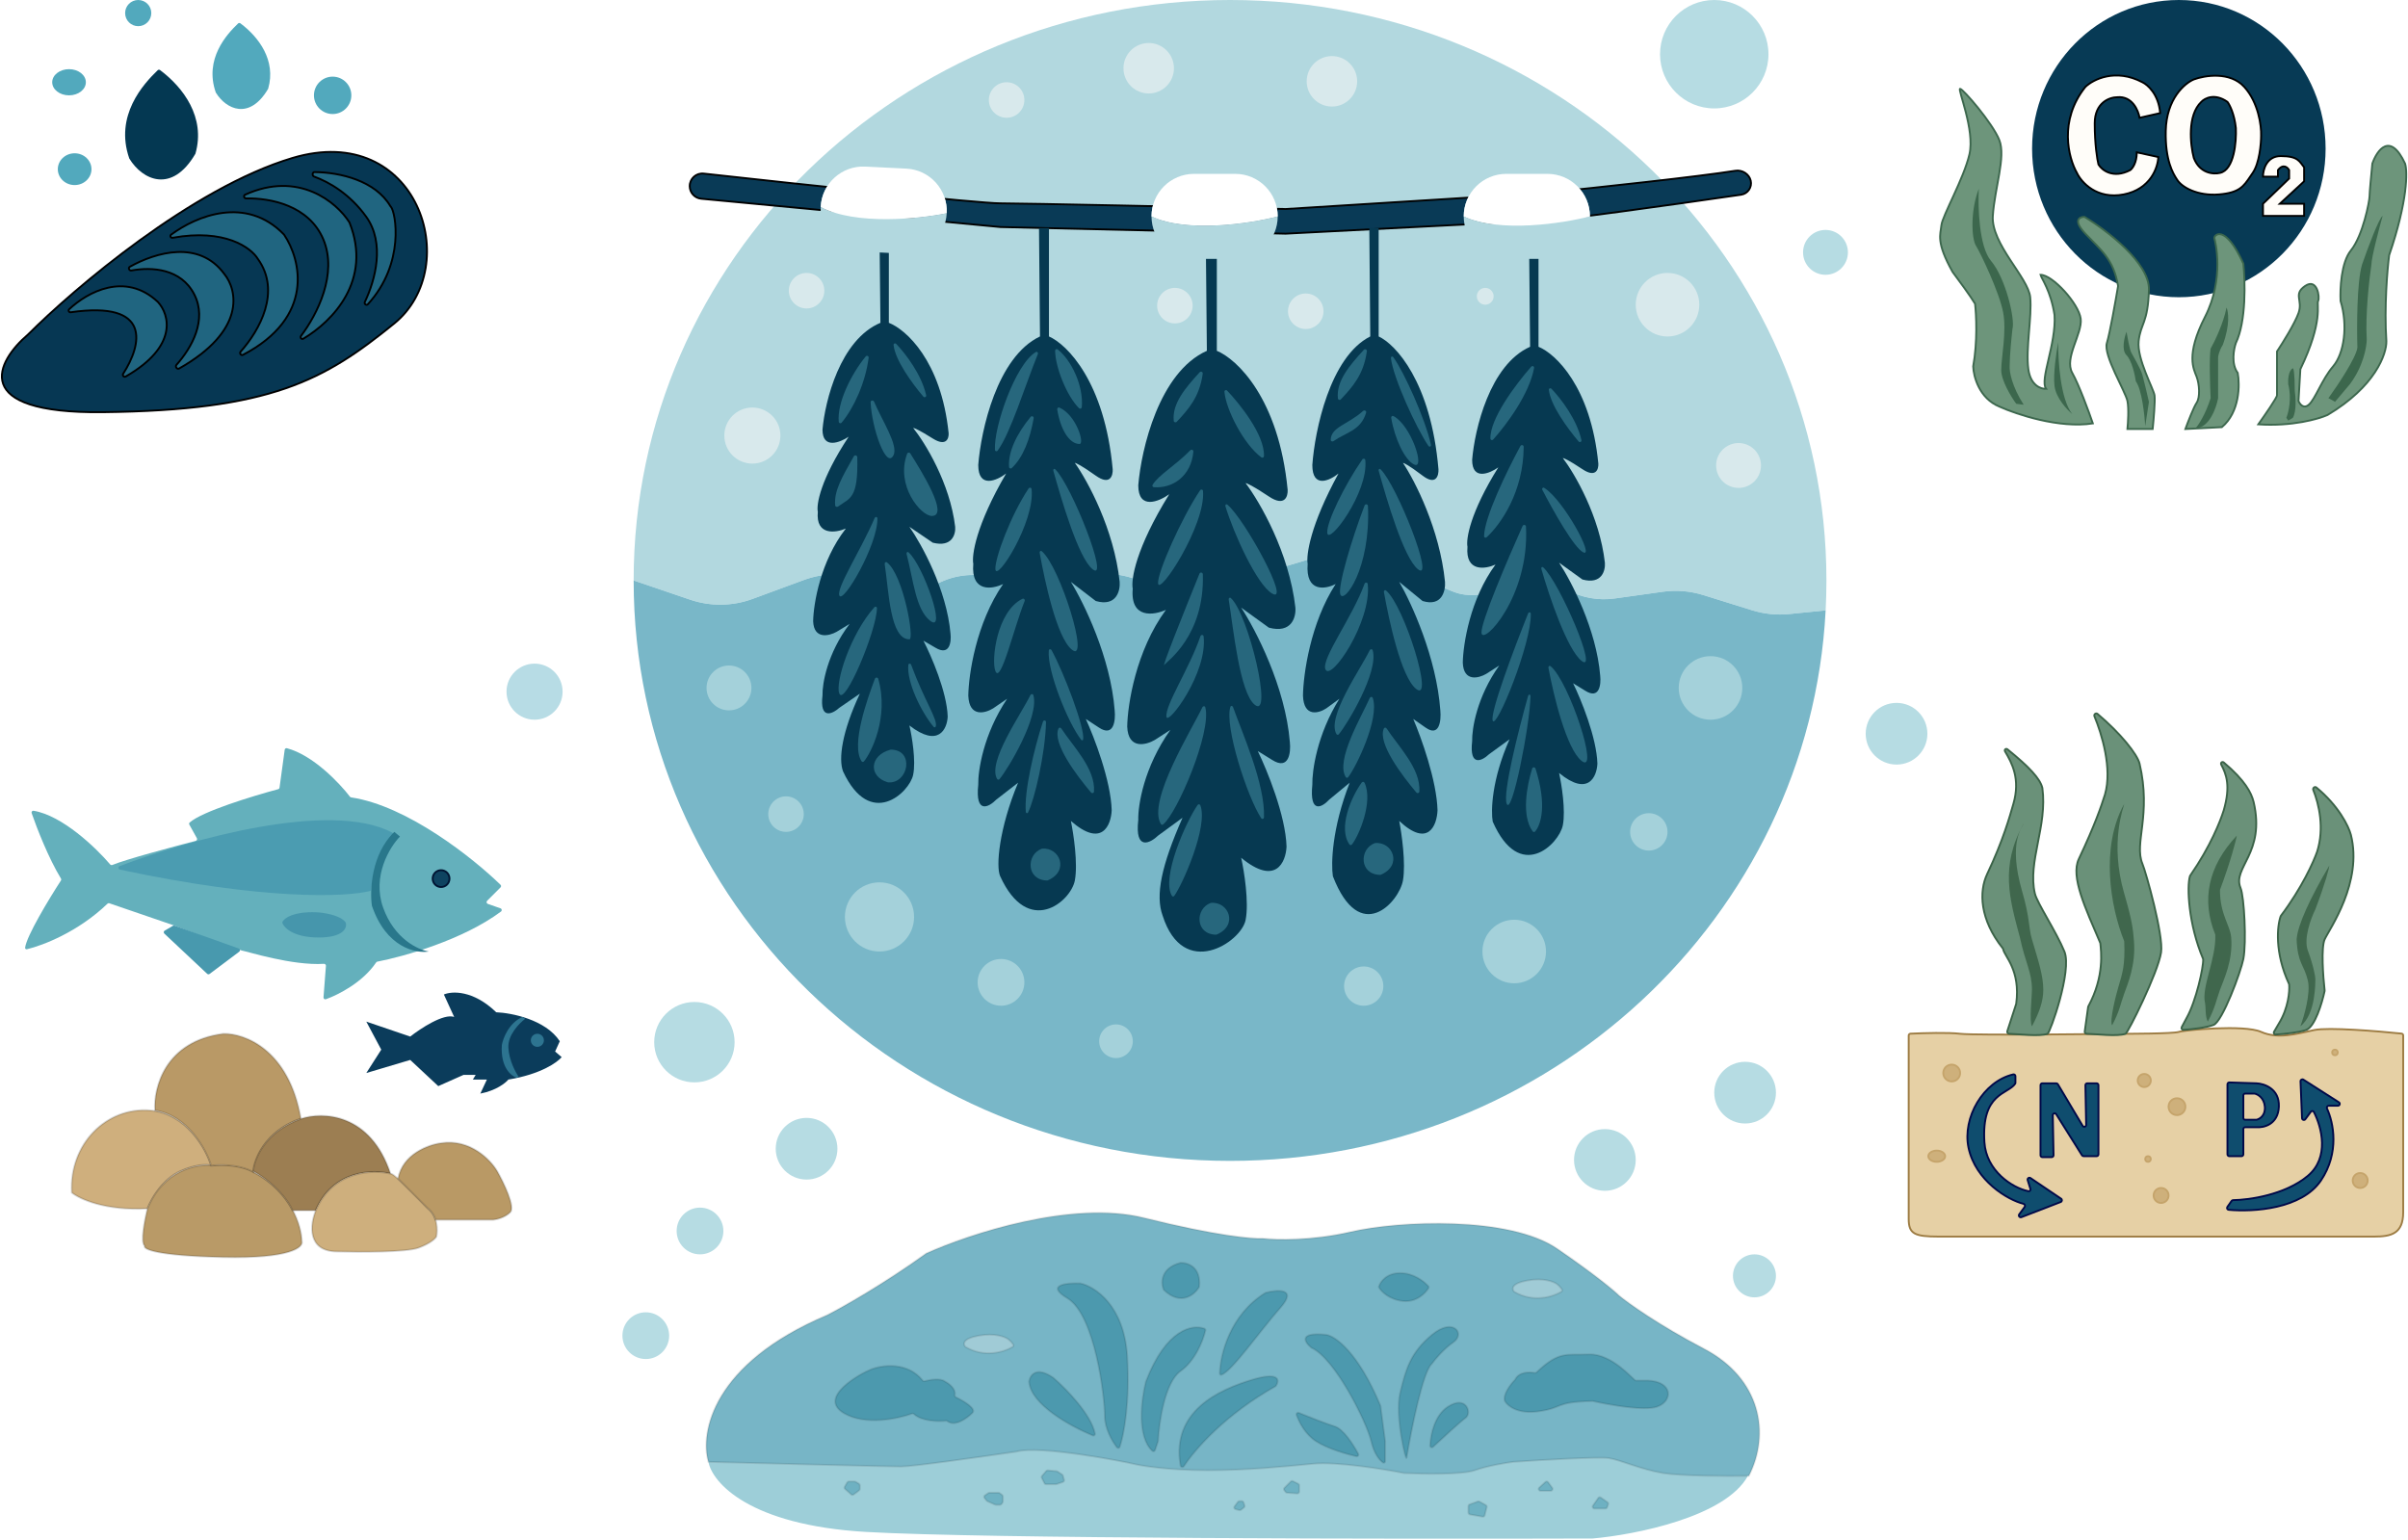 <svg width="1288" height="824" viewBox="0 0 1288 824" fill="none" xmlns="http://www.w3.org/2000/svg">
<path d="M267.714 474.711L260.551 481.875C260.03 482.396 260.232 483.282 260.927 483.526L267.701 485.897C268.447 486.158 268.611 487.135 267.978 487.608C247.675 502.784 215.883 511.722 201.832 514.423C201.565 514.474 201.342 514.629 201.19 514.855C194.054 525.46 181.128 532.069 174.324 534.525C173.658 534.766 172.985 534.23 173.039 533.524L174.335 516.677C174.382 516.061 173.869 515.55 173.253 515.588C156.299 516.64 132.357 508.989 129.426 508.5C127.026 508.1 104.092 499.333 92.925 495L58.508 483.2C58.151 483.077 57.754 483.168 57.482 483.43C41.819 498.502 22.935 505.757 14.434 507.775C13.882 507.906 13.361 507.53 13.43 506.966C14.19 500.713 26.074 481.076 32.584 471.025C32.795 470.7 32.796 470.293 32.594 469.962C25.949 459.061 19.698 442.994 16.922 434.96C16.685 434.275 17.241 433.585 17.956 433.703C33.304 436.223 51.219 453.369 58.935 462.42C59.23 462.765 59.706 462.868 60.124 462.693C67.08 459.792 91.715 453.164 104.671 449.823C105.305 449.659 105.614 448.94 105.296 448.367L101.279 441.136C101.068 440.757 101.12 440.285 101.443 439.996C108.018 434.108 135.119 425.826 148.792 422.169C149.182 422.064 149.461 421.739 149.516 421.339L152.279 401.077C152.358 400.497 152.914 400.107 153.48 400.256C167.346 403.912 181.484 418.747 187.181 426.179C187.342 426.388 187.569 426.52 187.83 426.559C218.041 431.08 253.159 459.128 267.721 473.309C268.118 473.696 268.106 474.319 267.714 474.711Z" fill="#64B0BC"/>
<path d="M463.426 819.5C400.626 815.9 380.926 793 378.926 782L413.426 751.5L693.926 713L934.926 789.5C922.926 811.5 874.592 821 851.926 823C748.592 823.333 526.226 823.1 463.426 819.5Z" fill="#9DCED8"/>
<path d="M442.425 703.5C380.826 729.5 374.425 766.667 378.925 782C410.592 782.833 475.526 784.5 481.926 784.5C488.326 784.5 525.926 779.167 543.926 776.5C555.926 773 601.926 782 605.926 783C609.926 784 624.426 786.5 645.926 786.5C667.426 786.5 686.926 784.5 702.426 783C714.826 781.8 739.926 785.833 750.926 788C760.759 788.5 782.126 788.9 788.926 786.5C795.726 784.1 805.426 782.5 809.426 782C824.259 781 855.226 779.2 860.426 780C866.926 781 877.426 786 889.426 788C899.026 789.6 924.092 789.667 935.426 789.5C946.926 767 941.926 737.5 911.426 721.5C887.026 708.7 870.926 697.167 865.926 693C863.426 690.5 853.326 682 832.926 668C807.426 650.5 748.426 653 722.426 659C701.626 663.8 682.426 663.333 675.426 662.5C670.259 662.833 650.326 661.1 611.926 651.5C573.526 641.9 518.259 660.167 495.426 670.5C472.626 686.9 450.592 699.334 442.425 703.5Z" fill="#77B5C6" stroke="black" stroke-opacity="0.1"/>
<ellipse cx="1165.43" cy="79.5" rx="78.5" ry="79.5" fill="#073A55"/>
<path d="M516.535 720.565C526.671 726.505 536.992 723.262 541.629 720.506C542.085 720.235 542.215 719.642 541.915 719.205C540.875 717.689 539.855 716.787 539.426 716.501C537.759 715.167 532.225 712.901 523.425 714.501C514.82 716.065 515.076 719.033 516.339 720.41C516.395 720.472 516.463 720.523 516.535 720.565Z" fill="#A0CBD6"/>
<path d="M810.035 691.065C820.171 697.004 830.492 693.761 835.129 691.005C835.585 690.734 835.715 690.142 835.415 689.705C834.375 688.188 833.355 687.286 832.926 687C831.259 685.667 825.725 683.4 816.925 685C808.32 686.565 808.576 689.532 809.839 690.909C809.895 690.971 809.963 691.022 810.035 691.065Z" fill="#A0CBD6"/>
<path d="M516.535 720.565C526.671 726.505 536.992 723.262 541.629 720.506C542.085 720.235 542.215 719.642 541.915 719.205C540.875 717.689 539.855 716.787 539.426 716.501C537.759 715.167 532.225 712.901 523.425 714.501C514.82 716.065 515.076 719.033 516.339 720.41C516.395 720.472 516.463 720.523 516.535 720.565Z" stroke="black" stroke-opacity="0.1"/>
<path d="M810.035 691.065C820.171 697.004 830.492 693.761 835.129 691.005C835.585 690.734 835.715 690.142 835.415 689.705C834.375 688.188 833.355 687.286 832.926 687C831.259 685.667 825.725 683.4 816.925 685C808.32 686.565 808.576 689.532 809.839 690.909C809.895 690.971 809.963 691.022 810.035 691.065Z" stroke="black" stroke-opacity="0.1"/>
<path d="M822.925 755.001C811.832 756.585 806.363 752.088 804.964 749.572C804.937 749.523 804.916 749.474 804.899 749.42C803.809 745.883 807.957 740.512 810.299 738.128C810.383 738.042 810.45 737.943 810.503 737.835C812.458 733.858 817.924 733.83 820.894 734.389C821.227 734.451 821.58 734.351 821.826 734.118C834.002 722.554 837.56 724.995 849.925 724.501C862.425 724.001 873.925 738.501 874.925 738.501H881.425C894.925 739.001 894.925 749.501 886.425 752.501C879.656 754.89 860.765 751.531 852.044 749.528C851.963 749.509 851.878 749.502 851.794 749.504C830.95 750.013 836.896 753.005 822.925 755.001Z" fill="#4C99AE"/>
<path d="M783.925 758.501C781.391 760.311 772.112 768.811 766.543 773.992C765.913 774.578 764.909 774.151 764.95 773.291C765.24 767.196 767.37 757.087 774.425 752.501C784.425 746 787.425 756.001 783.925 758.501Z" fill="#4C99AE"/>
<path d="M765.835 729.579C761.056 733.881 754.931 764.486 752.438 779.421C752.429 779.476 752.425 779.545 752.424 779.6C752.325 783.59 745.949 757.403 748.925 745.001C751.925 732.501 754.425 723.501 765.925 714.001C777.425 704.501 783.925 713.501 777.425 718.001C772.299 721.549 767.724 727.009 765.998 729.399C765.948 729.468 765.898 729.522 765.835 729.579Z" fill="#4C99AE"/>
<path d="M733.425 771.001C735.036 777.764 737.834 781.091 739.734 782.392C740.287 782.771 740.925 782.326 740.925 781.656V771.001L738.443 752.132C738.431 752.045 738.407 751.957 738.373 751.876C726.39 723.176 714.085 714.666 709.425 714.001C694.37 712.416 697.693 717.895 701.321 720.914C701.39 720.972 701.463 721.017 701.546 721.054C714.034 726.719 730.933 760.534 733.425 771.001Z" fill="#4C99AE"/>
<path d="M703.925 771.001C709.948 774.898 719.814 777.775 725.465 779.076C726.27 779.262 726.904 778.442 726.518 777.712C723.774 772.532 718.547 764.423 713.925 763.001C709.299 761.577 700.107 757.937 694.732 755.743C693.977 755.434 693.214 756.103 693.48 756.875C694.855 760.865 698.153 767.266 703.925 771.001Z" fill="#4C99AE"/>
<path d="M682.214 741.619C655.469 756.689 639.309 775.124 633.271 784.32C632.77 785.083 631.575 784.869 631.42 783.97C626.386 754.841 651.937 743.348 669.925 738.001C684.398 733.698 684.431 738.289 682.555 741.299C682.472 741.433 682.352 741.542 682.214 741.619Z" fill="#4C99AE"/>
<path d="M676.796 691.58C657.823 703.278 652.696 724.676 652.436 734.703C652.424 735.172 652.757 735.579 653.211 735.462C658.606 734.065 674.016 711.833 684.925 699.501C694.058 689.177 683.581 689.824 677.069 691.464C676.973 691.488 676.881 691.528 676.796 691.58Z" fill="#4C99AE"/>
<path d="M619.382 771.13L617.852 775.721C617.639 776.358 616.872 776.607 616.375 776.156C608.024 768.58 610.521 748.457 612.925 739C623.702 710.905 637.811 708.33 644.207 710.699C644.638 710.859 644.865 711.312 644.761 711.76C643.524 717.086 639.424 727.787 631.425 733.5C623.062 739.474 619.953 760.812 619.432 770.868C619.427 770.959 619.411 771.044 619.382 771.13Z" fill="#4C99AE"/>
<path d="M590.925 757.5C590.925 764.167 594.772 770.807 597.404 774.251C597.855 774.841 598.741 774.696 598.975 773.991C601.185 767.314 604.397 750.527 602.925 725.5C601.331 698.394 585.701 688.237 578.005 686.518C577.95 686.506 577.898 686.499 577.842 686.497C570.504 686.176 558.97 687.328 570.925 694.5C585.925 703.5 590.925 748 590.925 757.5Z" fill="#4C99AE"/>
<path d="M550.432 739.106C551.315 751.343 572.595 763.013 584.454 767.908C585.136 768.19 585.85 767.651 585.709 766.927C583.707 756.646 570.238 742.862 563.425 737C554.32 730.666 550.994 735.564 550.442 738.897C550.43 738.966 550.427 739.036 550.432 739.106Z" fill="#4C99AE"/>
<path d="M506.774 760.288C510.802 763.33 517.173 758.753 519.925 756C522.709 753.756 515.831 749.587 511.324 747.42C510.829 747.182 510.622 746.595 510.718 746.054C511.276 742.894 507.669 740.152 505.527 739.052C505.459 739.017 505.396 738.975 505.335 738.928C503.054 737.169 497.611 738.024 494.597 738.814C494.191 738.921 493.758 738.771 493.498 738.442C485.435 728.27 471.82 730.208 465.925 732.5C460.426 734.639 436.925 747.5 451.425 756C462.71 762.615 479.956 759.041 487.79 756.234C488.176 756.095 488.603 756.204 488.904 756.482C493.004 760.272 501.635 760.472 505.977 760.048C506.263 760.02 506.545 760.115 506.774 760.288Z" fill="#4C99AE"/>
<path d="M622.584 690.15C631.575 698.604 638.727 692.819 641.313 688.684C641.389 688.562 641.435 688.422 641.449 688.279C642.515 677.763 635.363 675.377 631.529 675.496C631.459 675.499 631.389 675.51 631.321 675.528C620.814 678.303 620.923 686.068 622.348 689.805C622.398 689.936 622.481 690.054 622.584 690.15Z" fill="#4C99AE"/>
<path d="M748.925 681C741.69 681 738.413 685.531 737.54 688.123C737.458 688.364 737.489 688.624 737.623 688.841C739.022 691.109 743.204 695.24 750.426 696C757.543 696.749 762.293 692.002 764.099 689.069C764.308 688.73 764.267 688.297 764.001 688C761.675 685.39 756.046 681 748.925 681Z" fill="#4C99AE"/>
<path d="M822.925 755.001C811.832 756.585 806.363 752.088 804.964 749.572C804.937 749.523 804.916 749.474 804.899 749.42C803.809 745.883 807.957 740.512 810.299 738.128C810.383 738.042 810.45 737.943 810.503 737.835C812.458 733.858 817.924 733.83 820.894 734.389C821.227 734.451 821.58 734.351 821.826 734.118C834.002 722.554 837.56 724.995 849.925 724.501C862.425 724.001 873.925 738.501 874.925 738.501H881.425C894.925 739.001 894.925 749.501 886.425 752.501C879.656 754.89 860.765 751.531 852.044 749.528C851.963 749.509 851.878 749.502 851.794 749.504C830.95 750.013 836.896 753.005 822.925 755.001Z" stroke="black" stroke-opacity="0.1"/>
<path d="M783.925 758.501C781.391 760.311 772.112 768.811 766.543 773.992C765.913 774.578 764.909 774.151 764.95 773.291C765.24 767.196 767.37 757.087 774.425 752.501C784.425 746 787.425 756.001 783.925 758.501Z" stroke="black" stroke-opacity="0.1"/>
<path d="M765.835 729.579C761.056 733.881 754.931 764.486 752.438 779.421C752.429 779.476 752.425 779.545 752.424 779.6C752.325 783.59 745.949 757.403 748.925 745.001C751.925 732.501 754.425 723.501 765.925 714.001C777.425 704.501 783.925 713.501 777.425 718.001C772.299 721.549 767.724 727.009 765.998 729.399C765.948 729.468 765.898 729.522 765.835 729.579Z" stroke="black" stroke-opacity="0.1"/>
<path d="M733.425 771.001C735.036 777.764 737.834 781.091 739.734 782.392C740.287 782.771 740.925 782.326 740.925 781.656V771.001L738.443 752.132C738.431 752.045 738.407 751.957 738.373 751.876C726.39 723.176 714.085 714.666 709.425 714.001C694.37 712.416 697.693 717.895 701.321 720.914C701.39 720.972 701.463 721.017 701.546 721.054C714.034 726.719 730.933 760.534 733.425 771.001Z" stroke="black" stroke-opacity="0.1"/>
<path d="M703.925 771.001C709.948 774.898 719.814 777.775 725.465 779.076C726.27 779.262 726.904 778.442 726.518 777.712C723.774 772.532 718.547 764.423 713.925 763.001C709.299 761.577 700.107 757.937 694.732 755.743C693.977 755.434 693.214 756.103 693.48 756.875C694.855 760.865 698.153 767.266 703.925 771.001Z" stroke="black" stroke-opacity="0.1"/>
<path d="M682.214 741.619C655.469 756.689 639.309 775.124 633.271 784.32C632.77 785.083 631.575 784.869 631.42 783.97C626.386 754.841 651.937 743.348 669.925 738.001C684.398 733.698 684.431 738.289 682.555 741.299C682.472 741.433 682.352 741.542 682.214 741.619Z" stroke="black" stroke-opacity="0.1"/>
<path d="M676.796 691.58C657.823 703.278 652.696 724.676 652.436 734.703C652.424 735.172 652.757 735.579 653.211 735.462C658.606 734.065 674.016 711.833 684.925 699.501C694.058 689.177 683.581 689.824 677.069 691.464C676.973 691.488 676.881 691.528 676.796 691.58Z" stroke="black" stroke-opacity="0.1"/>
<path d="M619.382 771.13L617.852 775.721C617.639 776.358 616.872 776.607 616.375 776.156C608.024 768.58 610.521 748.457 612.925 739C623.702 710.905 637.811 708.33 644.207 710.699C644.638 710.859 644.865 711.312 644.761 711.76C643.524 717.086 639.424 727.787 631.425 733.5C623.062 739.474 619.953 760.812 619.432 770.868C619.427 770.959 619.411 771.044 619.382 771.13Z" stroke="black" stroke-opacity="0.1"/>
<path d="M590.925 757.5C590.925 764.167 594.772 770.807 597.404 774.251C597.855 774.841 598.741 774.696 598.975 773.991C601.185 767.314 604.397 750.527 602.925 725.5C601.331 698.394 585.701 688.237 578.005 686.518C577.95 686.506 577.898 686.499 577.842 686.497C570.504 686.176 558.97 687.328 570.925 694.5C585.925 703.5 590.925 748 590.925 757.5Z" stroke="black" stroke-opacity="0.1"/>
<path d="M550.432 739.106C551.315 751.343 572.595 763.013 584.454 767.908C585.136 768.19 585.85 767.651 585.709 766.927C583.707 756.646 570.238 742.862 563.425 737C554.32 730.666 550.994 735.564 550.442 738.897C550.43 738.966 550.427 739.036 550.432 739.106Z" stroke="black" stroke-opacity="0.1"/>
<path d="M506.774 760.288C510.802 763.33 517.173 758.753 519.925 756C522.709 753.756 515.831 749.587 511.324 747.42C510.829 747.182 510.622 746.595 510.718 746.054C511.276 742.894 507.669 740.152 505.527 739.052C505.459 739.017 505.396 738.975 505.335 738.928C503.054 737.169 497.611 738.024 494.597 738.814C494.191 738.921 493.758 738.771 493.498 738.442C485.435 728.27 471.82 730.208 465.925 732.5C460.426 734.639 436.925 747.5 451.425 756C462.71 762.615 479.956 759.041 487.79 756.234C488.176 756.095 488.603 756.204 488.904 756.482C493.004 760.272 501.635 760.472 505.977 760.048C506.263 760.02 506.545 760.115 506.774 760.288Z" stroke="black" stroke-opacity="0.1"/>
<path d="M622.584 690.15C631.575 698.604 638.727 692.819 641.313 688.684C641.389 688.562 641.435 688.422 641.449 688.279C642.515 677.763 635.363 675.377 631.529 675.496C631.459 675.499 631.389 675.51 631.321 675.528C620.814 678.303 620.923 686.068 622.348 689.805C622.398 689.936 622.481 690.054 622.584 690.15Z" stroke="black" stroke-opacity="0.1"/>
<path d="M748.925 681C741.69 681 738.413 685.531 737.54 688.123C737.458 688.364 737.489 688.624 737.623 688.841C739.022 691.109 743.204 695.24 750.426 696C757.543 696.749 762.293 692.002 764.099 689.069C764.308 688.73 764.267 688.297 764.001 688C761.675 685.39 756.046 681 748.925 681Z" stroke="black" stroke-opacity="0.1"/>
<path fill-rule="evenodd" clip-rule="evenodd" d="M976.509 326.5C976.786 321.201 976.926 315.866 976.926 310.5C976.926 139.016 834.104 0 657.926 0C481.747 0 338.926 139.016 338.926 310.5L369.143 320.787C380 324.483 391.798 324.334 402.559 320.365L429.98 310.251C440.931 306.211 452.95 306.13 463.954 310.022L472.173 312.929C482.268 316.499 493.362 315.957 503.061 311.421C513.19 306.683 524.821 306.31 535.232 310.391L538.271 311.581C549.572 316.01 562.173 315.755 573.286 310.872C583.371 306.441 594.718 305.806 605.234 309.085L620.866 313.96C630.356 316.919 640.514 316.982 650.041 314.141L703.838 298.096C714.889 294.8 726.739 295.426 737.382 299.867L776.605 316.233C785.217 319.827 795.066 318.787 802.738 313.476C811.147 307.654 822.099 307.004 831.138 311.789L838.613 315.747C846.292 319.812 855.057 321.352 863.662 320.147L889.317 316.555C896.632 315.531 904.083 316.14 911.134 318.339L937.167 326.457C943.606 328.465 950.385 329.149 957.096 328.469L976.509 326.5Z" fill="#B2D8DF"/>
<path d="M338.926 310.5C338.926 481.984 481.747 621 657.926 621C828.591 621 967.954 490.549 976.509 326.5L957.096 328.469C950.385 329.149 943.606 328.465 937.167 326.457L911.134 318.339C904.083 316.14 896.632 315.531 889.317 316.555L863.662 320.147C855.057 321.352 846.292 319.812 838.613 315.747L831.138 311.789C822.099 307.004 811.147 307.654 802.738 313.476C795.066 318.787 785.217 319.827 776.605 316.233L737.382 299.867C726.739 295.426 714.889 294.8 703.838 298.096L650.041 314.141C640.514 316.982 630.356 316.919 620.866 313.96L605.234 309.085C594.718 305.806 583.371 306.441 573.286 310.872C562.173 315.755 549.572 316.01 538.271 311.581L535.232 310.391C524.821 306.31 513.19 306.683 503.061 311.421C493.362 315.957 482.268 316.499 472.173 312.929L463.954 310.022C452.95 306.13 440.931 306.211 429.98 310.251L402.559 320.365C391.798 324.334 380 324.483 369.143 320.787L338.926 310.5Z" fill="#79B7C8"/>
<path d="M375.045 106.304C371.576 105.975 368.926 103.062 368.926 99.578C368.926 95.551 372.392 92.415 376.394 92.857C428.704 98.64 523.197 108.768 535.094 108.768C547.581 108.768 642.012 110.797 687.666 111.812L826.14 103.188C854.579 100.295 908.681 94.479 928.244 91.335C931.856 90.755 935.613 93.092 936.43 96.658C937.236 100.177 934.875 103.636 931.302 104.156C895.054 109.433 832.197 118.28 826.14 117.899L687.666 125L535.094 121.449L375.045 106.304Z" fill="#093A56" stroke="black"/>
<path d="M817.925 134.5H822.925V185.5C831.925 189.167 850.925 206.8 854.925 248C855.092 251 853.625 255.8 846.425 251C839.225 246.2 836.425 245 835.925 245C842.259 253.333 855.625 276.2 858.425 301C858.759 305.167 856.825 312.8 846.425 310L833.925 301C840.425 310.833 853.925 336.7 855.925 361.5C856.425 366.167 855.525 374.3 847.925 369.5L841.425 365.5C845.592 374 854.025 394.5 854.425 408.5C854.092 415.5 849.525 426.3 833.925 413.5C835.259 419.5 837.525 433.5 835.925 441.5C833.925 451.5 812.925 472.5 798.425 439.5C797.425 433.833 797.825 417.1 807.425 395.5L796.426 403.5C792.759 407 785.826 410.5 787.426 396.5C787.259 390 789.926 372.8 801.926 356L794.926 360.5C790.926 362.833 782.826 364.9 782.426 354.5C782.592 344.667 786.326 320.4 799.926 302C794.426 304.5 783.726 306.1 784.926 292.5C784.092 288.5 786.226 274.4 801.426 250C796.759 253.333 787.426 257.2 787.426 246C788.759 229.833 796.826 195.1 818.426 185.5L817.925 134.5Z" fill="#063951"/>
<path d="M470.427 124.5H475.424V172.682C484.42 176.146 503.412 192.805 507.41 231.728C507.576 234.562 506.11 239.097 498.914 234.562C491.717 230.027 488.918 228.893 488.418 228.893C494.749 236.766 508.109 258.369 510.908 281.799C511.241 285.735 509.309 292.947 498.914 290.301L486.419 281.799C492.916 291.089 506.41 315.526 508.409 338.955C508.909 343.364 508.009 351.048 500.413 346.513L493.916 342.734C498.081 350.765 506.51 370.132 506.91 383.358C506.577 389.971 502.012 400.174 486.419 388.082C487.752 393.75 490.018 406.976 488.418 414.534C486.419 423.982 465.429 443.821 450.935 412.645C448.426 406 450.336 391.483 459.931 371.076L448.936 378.634C445.271 381.941 438.341 385.247 439.94 372.021C439.774 365.88 442.439 349.631 454.434 333.759L447.437 338.011C443.439 340.215 435.343 342.167 434.943 332.342C435.109 323.052 438.841 300.127 452.435 282.743C446.937 285.105 436.242 286.617 437.442 273.768C436.609 269.99 438.741 256.669 453.934 233.617C449.27 236.766 439.94 240.419 439.94 229.838C441.273 214.565 449.336 181.751 470.926 172.682L470.427 124.5Z" fill="#063951"/>
<path d="M732.427 122H737.424V179.976C746.42 184.144 765.412 204.189 769.41 251.025C769.576 254.435 768.11 259.892 760.914 254.435C753.717 248.979 750.918 247.614 750.418 247.614C756.749 257.088 770.11 283.082 772.908 311.274C773.241 316.011 771.309 324.688 760.914 321.505L748.419 311.274C754.916 322.453 768.41 351.857 770.409 380.05C770.909 385.355 770.01 394.6 762.413 389.144L755.916 384.597C760.081 394.259 768.51 417.563 768.91 433.478C768.577 441.436 764.012 453.713 748.419 439.162C749.752 445.983 752.018 461.898 750.418 470.992C748.419 482.36 727.429 506.232 712.935 468.719C711.936 462.277 712.336 443.255 721.931 418.7L710.936 427.794C707.271 431.773 700.341 435.752 701.941 419.837C701.774 412.448 704.439 392.895 716.434 373.797L709.437 378.913C705.439 381.565 697.343 383.915 696.943 372.092C697.109 360.914 700.841 333.328 714.435 312.411C708.937 315.253 698.242 317.072 699.442 301.612C698.609 297.064 700.741 281.036 715.934 253.298C711.27 257.088 701.941 261.483 701.941 248.751C703.273 230.373 711.336 190.889 732.927 179.976L732.427 122Z" fill="#063951"/>
<path d="M555.744 122H561.07V179.976C570.658 184.144 590.899 204.189 595.16 251.025C595.338 254.435 593.775 259.892 586.105 254.435C578.435 248.979 575.452 247.614 574.919 247.614C581.666 257.088 595.906 283.082 598.889 311.274C599.244 316.011 597.184 324.688 586.105 321.505L572.789 311.274C579.713 322.453 594.095 351.857 596.225 380.05C596.758 385.355 595.799 394.6 587.703 389.144L580.778 384.597C585.217 394.259 594.201 417.563 594.627 433.478C594.272 441.436 589.407 453.713 572.789 439.162C574.209 445.983 576.624 461.898 574.919 470.992C572.789 482.36 549.926 501.5 534.97 468.719C532.628 463.584 534.331 443.255 544.558 418.7L532.84 427.794C528.934 431.773 521.548 435.752 523.252 419.837C523.074 412.448 525.915 392.895 538.699 373.797L531.242 378.913C526.981 381.565 518.352 383.915 517.926 372.092C518.103 360.914 522.08 333.328 536.568 312.411C530.709 315.253 519.31 317.072 520.589 301.612C519.701 297.064 521.974 281.036 538.166 253.298C533.195 257.088 523.252 261.483 523.252 248.751C524.672 230.373 533.266 190.889 556.277 179.976L555.744 122Z" fill="#063951"/>
<path d="M644.946 127H650.864V187.661C661.517 192.023 684.007 212.996 688.742 262.001C688.939 265.57 687.203 271.279 678.68 265.57C670.158 259.86 666.844 258.433 666.252 258.433C673.749 268.345 689.57 295.544 692.885 325.042C693.279 329.998 690.991 339.077 678.68 335.747L663.885 325.042C671.578 336.738 687.558 367.505 689.925 397.003C690.517 402.554 689.452 412.228 680.456 406.518L672.762 401.761C677.694 411.871 687.676 436.254 688.15 452.906C687.755 461.233 682.35 474.079 663.885 458.854C665.463 465.99 668.146 482.643 666.252 492.158C663.885 504.052 632.926 524.5 621.864 489.779C617.926 479 621.154 463.136 632.517 437.444L619.497 446.959C615.157 451.122 606.95 455.285 608.844 438.633C608.647 430.902 611.803 410.443 626.007 390.461L617.721 395.813C612.987 398.589 603.399 401.047 602.926 388.677C603.123 376.981 607.542 348.117 623.64 326.231C617.13 329.205 604.464 331.108 605.885 314.931C604.898 310.174 607.423 293.403 625.415 264.38C619.892 268.345 608.844 272.944 608.844 259.623C610.422 240.393 619.97 199.08 645.538 187.661L644.946 127Z" fill="#063951"/>
<path d="M821.317 411.155C821.031 410.261 819.813 410.248 819.532 411.144C816.64 420.364 813.712 436.461 819.807 444.725C820.133 445.167 820.764 445.216 821.123 444.799C824.201 441.22 827.579 430.691 821.317 411.155Z" fill="#27677D"/>
<path d="M818.647 372.41C818.671 371.373 817.634 371.28 817.355 372.278C812.035 391.283 803.683 424.393 805.926 430C808.637 436.778 818.291 388.423 818.647 372.41Z" fill="#27677D"/>
<path d="M829.386 356.382C828.788 355.896 828.091 356.444 828.23 357.202C830.967 372.108 837.845 400.458 845.926 407C855.911 415.084 839.217 364.381 829.386 356.382Z" fill="#27677D"/>
<path d="M818.804 328.346C818.779 327.397 817.708 327.283 817.356 328.165C809.795 347.089 796.9 381.305 798.426 385.5C800.295 390.642 819.207 344.22 818.804 328.346Z" fill="#27677D"/>
<path d="M825.479 303.536C824.89 302.993 824.215 303.532 824.436 304.302C828.726 319.226 838.247 347.357 845.926 353.5C855.315 361.011 834.291 311.664 825.479 303.536Z" fill="#27677D"/>
<path d="M816.213 281.702C816.158 280.682 814.82 280.45 814.403 281.383C806.073 299.983 792.05 332.861 792.426 338.5C792.91 345.764 818.25 319.261 816.213 281.702Z" fill="#27677D"/>
<path d="M814.994 239.053C814.999 238.043 813.708 237.718 813.229 238.607C805.733 252.525 793.937 276.842 793.808 286.799C793.798 287.565 794.65 287.895 795.213 287.375C802.624 280.54 814.869 263.283 814.994 239.053Z" fill="#27677D"/>
<path d="M826.022 261C825.278 260.532 824.586 261.294 824.99 262.075C830.881 273.443 842.039 293.245 846.926 295.5C852.996 298.302 836.389 267.523 826.022 261Z" fill="#27677D"/>
<path d="M820.547 196.886C820.716 195.949 819.617 195.451 818.991 196.168C810.371 206.034 796.897 224.145 797.202 234.625C797.225 235.429 798.164 235.706 798.7 235.106C805.857 227.105 818.047 210.719 820.547 196.886Z" fill="#27677D"/>
<path d="M828.46 208.583C828.369 207.748 829.313 207.375 829.891 207.985C835.077 213.456 843.382 224.336 845.884 235.399C846.099 236.351 844.986 236.876 844.354 236.133C838.274 228.971 829.342 216.679 828.46 208.583Z" fill="#27677D"/>
<path d="M469.77 363.165C469.512 362.262 468.285 362.227 467.958 363.107C464.017 373.72 455.037 398.363 460.83 407.208C461.131 407.668 461.757 407.71 462.112 407.291C465.975 402.744 475.6 383.62 469.77 363.165Z" fill="#27677D"/>
<path d="M469.068 325.337C469.083 324.54 468.189 324.27 467.658 324.866C454.874 339.216 446.599 365.189 448.923 371C451.756 378.081 468.852 337.469 469.068 325.337Z" fill="#27677D"/>
<path d="M474.422 300.848C473.809 300.381 473.085 300.946 473.202 301.708C475.454 316.417 476.033 342 486.426 342C489.265 342 483.143 307.5 474.422 300.848Z" fill="#27677D"/>
<path d="M469.306 277.342C469.29 276.393 468.188 276.287 467.813 277.158C460.246 294.701 447.401 314.313 448.923 318.5C450.785 323.619 469.535 291.495 469.306 277.342Z" fill="#27677D"/>
<path d="M486.003 295.495C485.402 294.964 484.713 295.541 484.914 296.317C488.522 310.222 489.761 325.869 497.426 332C506.767 339.473 493.857 302.445 486.003 295.495Z" fill="#27677D"/>
<path d="M486.914 242.575C486.489 241.899 485.492 241.978 485.214 242.726C478.861 259.778 492.606 276 498.424 276C507.842 276 492.863 252.041 486.914 242.575Z" fill="#27677D"/>
<path d="M458.547 244.566C458.522 243.557 457.185 243.221 456.691 244.101C450.413 255.264 446.065 262.487 446.706 270.297C446.768 271.061 447.663 271.401 448.284 270.952C454.714 266.295 459.109 266.831 458.547 244.566Z" fill="#27677D"/>
<path d="M467.559 214.932C467.136 213.915 465.637 214.087 465.684 215.188C466.25 228.712 473.994 251.36 477.924 243.5C480.629 238.09 471.624 224.689 467.559 214.932Z" fill="#27677D"/>
<path d="M464.622 191.396C464.743 190.452 463.626 189.965 463.024 190.702C455.277 200.173 447.663 215.497 448.632 225.631C448.709 226.432 449.661 226.699 450.178 226.083C456.623 218.402 462.89 204.821 464.622 191.396Z" fill="#27677D"/>
<path d="M477.958 184.583C477.867 183.748 478.81 183.375 479.389 183.985C484.575 189.456 492.88 200.336 495.382 211.399C495.597 212.351 494.484 212.876 493.852 212.133C487.772 204.971 478.84 192.679 477.958 184.583Z" fill="#27677D"/>
<path d="M487.372 355.634C487.048 354.753 485.93 354.789 485.843 355.723C484.99 364.889 492.557 380.535 499.288 388.743C499.637 389.167 500.295 389.211 500.487 388.697C501.837 385.075 494.479 374.95 487.372 355.634Z" fill="#27677D"/>
<path d="M476.558 401.001C476.473 401 476.381 401.011 476.299 401.033C464.956 404.076 464.467 415.444 474.833 418.473C474.893 418.491 474.959 418.503 475.021 418.508C485.908 419.389 489.364 401.126 476.558 401.001Z" fill="#27677D"/>
<path d="M734.238 347.878C734.009 347.076 732.97 347.135 732.608 347.886C727.7 358.055 709.466 383.631 714.846 392.694C715.127 393.167 715.741 393.215 716.096 392.797C720.645 387.444 737.52 359.383 734.238 347.878Z" fill="#27677D"/>
<path d="M731.583 312.447C731.476 311.446 730.186 311.395 729.845 312.342C723.513 329.959 706.671 352.363 708.925 358C711.757 365.078 733.736 332.523 731.583 312.447Z" fill="#27677D"/>
<path d="M741.378 315.893C740.786 315.399 740.09 315.943 740.227 316.702C742.927 331.746 749.343 361.957 757.425 368.5C767.412 376.585 751.164 324.057 741.378 315.893Z" fill="#27677D"/>
<path d="M731.697 270.707C731.649 269.654 730.265 269.427 729.888 270.411C722.929 288.55 715.436 313.904 716.925 318C718.846 323.282 733.219 304.122 731.697 270.707Z" fill="#27677D"/>
<path d="M738.459 251.06C737.883 250.503 737.213 251.031 737.429 251.802C741.679 266.98 750.744 298.355 758.425 304.5C767.819 312.015 747.208 259.521 738.459 251.06Z" fill="#27677D"/>
<path d="M730.283 246.169C730.197 245.314 729.148 245.095 728.661 245.803C719.069 259.741 709.542 279.253 709.925 285C710.404 292.191 732.029 263.527 730.283 246.169Z" fill="#27677D"/>
<path d="M730.722 220.743C731.002 219.793 729.813 219.182 729.078 219.846C721.091 227.054 711.896 228.405 711.781 235.289C711.769 236.055 712.664 236.402 713.29 235.96C719.909 231.284 727.891 230.348 730.722 220.743Z" fill="#27677D"/>
<path d="M745.345 222.583C744.702 222.25 744.031 222.811 744.147 223.527C745.934 234.591 751.453 246.206 756.424 248.5C762.614 251.357 754.747 227.459 745.345 222.583Z" fill="#27677D"/>
<path d="M731.114 187.897C731.243 186.954 730.1 186.446 729.459 187.15C721.82 195.527 714.659 203.882 715.619 213.129C715.702 213.929 716.67 214.204 717.22 213.617C723.583 206.825 729.42 200.284 731.114 187.897Z" fill="#27677D"/>
<path d="M743.984 191.581C743.89 190.746 744.761 190.41 745.258 191.087C750.942 198.819 762.487 224.409 765.389 237.908C765.594 238.861 764.57 239.311 764.022 238.504C757.333 228.658 745.135 201.82 743.984 191.581Z" fill="#27677D"/>
<path d="M734.28 373.362C734.018 372.569 732.984 372.638 732.646 373.401C728.254 383.326 714.208 406.779 719.836 415.702C720.129 416.167 720.744 416.211 721.085 415.78C725.219 410.564 738.001 384.616 734.28 373.362Z" fill="#27677D"/>
<path d="M729.877 418.746C729.584 418.12 728.757 418.063 728.35 418.622C722.634 426.482 715.616 443.075 721.811 451.72C722.131 452.167 722.758 452.207 723.103 451.78C726.755 447.26 734.636 428.934 729.877 418.746Z" fill="#27677D"/>
<path d="M741.687 389.692C741.308 389.115 740.473 389.077 740.195 389.709C736.745 397.535 749.987 414.931 757.578 423.921C758.119 424.562 759.128 424.27 759.183 423.433C759.981 411.181 748.093 399.43 741.687 389.692Z" fill="#27677D"/>
<path d="M735.544 450.988C735.467 450.995 735.387 451.013 735.313 451.04C726.976 454.105 726.976 467.834 738.22 467.999C738.352 468 738.493 467.972 738.615 467.92C750.318 462.884 744.921 450.113 735.544 450.988Z" fill="#27677D"/>
<path d="M552.738 371.878C552.509 371.076 551.47 371.135 551.108 371.886C546.2 382.055 527.966 407.631 533.346 416.694C533.627 417.167 534.241 417.215 534.596 416.797C539.145 411.444 556.02 383.383 552.738 371.878Z" fill="#27677D"/>
<path d="M548.06 321.551C548.382 320.749 547.626 319.959 546.85 320.34C533.122 327.088 530.135 353.278 532.424 359C535.281 366.144 542.222 336.088 548.06 321.551Z" fill="#27677D"/>
<path d="M557.245 294.893C556.653 294.399 555.957 294.943 556.094 295.702C558.794 310.746 565.21 340.957 573.292 347.5C583.279 355.585 567.031 303.057 557.245 294.893Z" fill="#27677D"/>
<path d="M564.441 251.06C563.865 250.503 563.195 251.031 563.411 251.802C567.662 266.98 576.726 298.355 584.407 304.5C593.802 312.015 573.191 259.521 564.441 251.06Z" fill="#27677D"/>
<path d="M551.786 261.667C551.697 260.812 550.653 260.596 550.175 261.311C540.656 275.557 532.04 298.751 532.424 304.5C532.903 311.694 553.627 279.323 551.786 261.667Z" fill="#27677D"/>
<path d="M552.892 223.775C553.066 222.799 551.89 222.248 551.258 223.011C543.986 231.807 539.133 241.658 539.718 249.797C539.773 250.561 540.655 250.89 541.21 250.362C547.306 244.55 550.883 235.053 552.892 223.775Z" fill="#27677D"/>
<path d="M566.715 218.042C566.055 217.744 565.379 218.314 565.494 219.03C567.215 229.746 571.955 237.5 577.425 237.5C580.277 237.5 575.76 222.136 566.715 218.042Z" fill="#27677D"/>
<path d="M555.117 189.431C555.432 188.652 554.736 187.916 554.013 188.346C543.129 194.814 531.467 228.391 532.182 240.639C532.229 241.442 533.145 241.692 533.625 241.047C540.429 231.897 548.229 206.504 555.117 189.431Z" fill="#27677D"/>
<path d="M564.366 187.621C564.358 186.876 565.165 186.474 565.754 186.931C572.924 192.486 579.645 206.295 578.635 217.797C578.568 218.561 577.694 218.896 577.149 218.357C570.552 211.831 564.464 196.358 564.366 187.621Z" fill="#27677D"/>
<path d="M562.436 347.763C562.031 347.033 561.069 347.175 560.988 348.005C559.964 358.581 571.15 386.602 578.301 395.739C578.64 396.171 579.241 396.159 579.343 395.619C580.483 389.594 568.858 359.334 562.436 347.763Z" fill="#27677D"/>
<path d="M559.492 386.338C559.515 385.252 558.18 385.048 557.842 386.08C552.969 400.937 547.721 423.819 548.694 434.31C548.764 435.073 549.536 435.284 549.889 434.604C553.261 428.119 559.126 403.181 559.492 386.338Z" fill="#27677D"/>
<path d="M567.67 389.692C567.29 389.115 566.456 389.077 566.177 389.709C562.727 397.535 575.969 414.931 583.56 423.921C584.101 424.562 585.111 424.27 585.165 423.433C585.963 411.181 574.075 399.43 567.67 389.692Z" fill="#27677D"/>
<path d="M557.409 453.988C557.331 453.995 557.252 454.013 557.178 454.04C548.841 457.105 548.841 470.834 560.085 470.999C560.217 471 560.358 470.972 560.479 470.92C572.183 465.884 566.786 453.113 557.409 453.988Z" fill="#27677D"/>
<path d="M644.7 378.381C644.487 377.574 643.473 377.624 643.117 378.379C637.617 390.027 613.434 428.683 620.949 440.82C621.203 441.23 621.734 441.339 622.112 441.037C629.731 434.941 648.184 391.557 644.7 378.381Z" fill="#27677D"/>
<path d="M643.8 340.448C643.689 339.447 642.406 339.4 642.081 340.353C636.186 357.641 622.987 377.399 623.926 383.5C624.656 388.251 645.979 360.032 643.8 340.448Z" fill="#27677D"/>
<path d="M658.355 319.924C657.783 319.408 657.088 319.942 657.21 320.703C659.68 336.054 663.047 370.455 671.132 377C681.119 385.085 667.85 328.486 658.355 319.924Z" fill="#27677D"/>
<path d="M643.379 307.212C643.347 306.159 641.959 305.918 641.565 306.895C633.815 326.091 620.502 359.135 622.926 355.5C623.886 354.06 644.398 340.176 643.379 307.212Z" fill="#27677D"/>
<path d="M656.514 269.982C655.896 269.472 655.217 270.031 655.451 270.798C659.963 285.639 672.267 312.701 680.426 317.5C690.794 323.599 665.801 277.651 656.514 269.982Z" fill="#27677D"/>
<path d="M643.472 262.667C643.401 261.811 642.367 261.593 641.889 262.307C632.005 277.039 619.042 306.246 619.426 312C619.905 319.198 644.992 280.798 643.472 262.667Z" fill="#27677D"/>
<path d="M638.313 241.606C638.394 240.693 637.283 240.245 636.642 240.901C628.622 249.11 619.606 254.159 616.514 259.343C616.177 259.906 616.564 260.587 617.219 260.635C627.171 261.355 637.149 254.766 638.313 241.606Z" fill="#27677D"/>
<path d="M643.32 199.897C643.449 198.954 642.307 198.446 641.665 199.15C634.027 207.527 626.865 215.882 627.826 225.129C627.909 225.929 628.877 226.204 629.426 225.617C635.789 218.825 641.626 212.284 643.32 199.897Z" fill="#27677D"/>
<path d="M654.934 209.582C654.866 208.745 655.807 208.371 656.387 208.979C662.627 215.511 676.531 232.466 676.071 244.009C676.043 244.723 675.262 245.084 674.686 244.662C665.308 237.79 655.698 219.036 654.934 209.582Z" fill="#27677D"/>
<path d="M642.035 430.765C641.784 430.121 640.972 430.058 640.578 430.625C634.291 439.651 620.967 469.746 626.84 479.201C627.13 479.668 627.738 479.71 628.066 479.27C632.337 473.537 646.412 442.034 642.035 430.765Z" fill="#27677D"/>
<path d="M659.521 378.227C659.256 377.48 658.349 377.37 658.11 378.126C654.843 388.48 667.127 426.275 674.569 437.661C675.047 438.393 676.056 438.085 676.088 437.212C676.748 419.327 664.363 391.897 659.521 378.227Z" fill="#27677D"/>
<path d="M647.751 482.988C647.673 482.995 647.593 483.013 647.52 483.04C639.182 486.105 639.182 499.834 650.427 499.999C650.559 500 650.7 499.972 650.821 499.92C662.524 494.884 657.127 482.113 647.751 482.988Z" fill="#27677D"/>
<g filter="url(#filter0_d_327_168)">
<path d="M850.426 111.75C850.426 99.186 840.24 89 827.676 89H805.676C793.111 89 782.926 99.186 782.926 111.75C802.126 120.75 835.926 115.5 850.426 111.75Z" fill="#B2D8DF"/>
<path d="M782.926 111.75C782.926 124.314 793.111 134.5 805.676 134.5H827.676C840.24 134.5 850.426 124.314 850.426 111.75C835.926 115.5 802.126 120.75 782.926 111.75Z" fill="#B2D8DF"/>
<path d="M850.426 111.75C850.426 99.186 840.24 89 827.676 89H805.676C793.111 89 782.926 99.186 782.926 111.75C802.126 120.75 835.926 115.5 850.426 111.75Z" fill="white"/>
</g>
<g filter="url(#filter1_d_327_168)">
<path d="M683.426 111.75C683.426 99.186 673.24 89 660.676 89H638.676C626.111 89 615.926 99.186 615.926 111.75C635.126 120.75 668.926 115.5 683.426 111.75Z" fill="#B2D8DF"/>
<path d="M615.926 111.75C615.926 124.314 626.111 134.5 638.676 134.5H660.676C673.24 134.5 683.426 124.314 683.426 111.75C668.926 115.5 635.126 120.75 615.926 111.75Z" fill="#B2D8DF"/>
<path d="M683.426 111.75C683.426 99.186 673.24 89 660.676 89H638.676C626.111 89 615.926 99.186 615.926 111.75C635.126 120.75 668.926 115.5 683.426 111.75Z" fill="white"/>
</g>
<g filter="url(#filter2_d_327_168)">
<path d="M506.384 110.032C507 97.482 497.326 86.81 484.777 86.194L462.803 85.115C450.254 84.499 439.581 94.173 438.965 106.723C457.701 116.653 491.718 113.066 506.384 110.032Z" fill="#B2D8DF"/>
<path d="M438.965 106.723C438.349 119.272 448.023 129.945 460.573 130.561L482.546 131.639C495.096 132.255 505.768 122.581 506.384 110.032C491.718 113.066 457.701 116.653 438.965 106.723Z" fill="#B2D8DF"/>
<path d="M506.384 110.032C507 97.482 497.326 86.81 484.777 86.194L462.803 85.115C450.254 84.499 439.581 94.173 438.965 106.723C457.701 116.653 491.718 113.066 506.384 110.032Z" fill="white"/>
</g>
<circle cx="809.926" cy="509" r="17" fill="#A4D1DA"/>
<circle cx="881.926" cy="445" r="10" fill="#A4D1DA"/>
<circle cx="914.926" cy="368" r="17" fill="#A4D1DA"/>
<circle cx="891.926" cy="163" r="17" fill="#D8E9EC"/>
<circle cx="712.426" cy="43.5" r="13.5" fill="#D8E9EC"/>
<circle cx="538.426" cy="53.5" r="9.5" fill="#D8E9EC"/>
<circle cx="431.426" cy="155.5" r="9.5" fill="#D8E9EC"/>
<circle cx="402.426" cy="233" r="15" fill="#D8E9EC"/>
<circle cx="389.926" cy="368" r="12" fill="#A4D1DA"/>
<circle cx="470.426" cy="490.5" r="18.5" fill="#A4D1DA"/>
<circle cx="535.426" cy="525.5" r="12.5" fill="#A4D1DA"/>
<circle cx="596.926" cy="557" r="9" fill="#A4D1DA"/>
<circle cx="729.426" cy="527.5" r="10.5" fill="#A4D1DA"/>
<circle cx="420.426" cy="435.5" r="9.5" fill="#A4D1DA"/>
<circle cx="628.426" cy="163.5" r="9.5" fill="#D8E9EC"/>
<circle cx="698.426" cy="166.5" r="9.5" fill="#D8E9EC"/>
<circle cx="794.426" cy="158.5" r="4.5" fill="#D8E9EC"/>
<circle cx="614.426" cy="36.5" r="13.5" fill="#D8E9EC"/>
<circle cx="929.926" cy="249" r="12" fill="#D8E9EC"/>
<path d="M14.926 179C39.759 154.167 102.826 100.5 156.426 84.5C223.426 64.5 248.426 142.5 210.926 173C173.426 203.5 144.926 219.5 54.926 220.5C-17.074 221.3 -1.741 193.167 14.926 179Z" fill="#063753" stroke="black"/>
<path d="M131.114 104.147C130.109 104.601 130.537 106.158 131.639 106.136C144.648 105.877 165.261 109.883 172.926 128C180.749 146.492 169.656 168.199 161.008 179.698C160.353 180.568 161.304 181.74 162.241 181.184C177.751 171.99 199.281 150.032 186.96 119.087C186.938 119.03 186.911 118.976 186.878 118.925C180.029 108.163 159.771 91.18 131.114 104.147Z" fill="#206580"/>
<path d="M196.773 162.751C195.997 163.601 194.657 162.581 195.151 161.541C200.817 149.608 205.987 130.086 195.926 116C187.217 103.809 176.052 97.375 167.97 94.444C166.867 94.044 167.038 92.042 168.211 92.052C182.117 92.167 200.822 96.735 208.794 110.275C208.881 110.421 208.999 110.536 209.113 110.662C211.559 113.354 216.892 140.715 196.773 162.751Z" fill="#206580"/>
<path d="M129.956 189.83C128.952 190.355 127.943 188.977 128.695 188.13C138.844 176.703 150.491 155.952 137.926 138.5C134.261 132.445 120.147 122.156 92.35 127.204C91.327 127.39 90.704 126.138 91.54 125.519C104.967 115.572 131.588 104.5 151.865 125.437C151.904 125.478 151.941 125.522 151.973 125.569C161.04 139 168.48 169.711 129.956 189.83Z" fill="#206580"/>
<path d="M95.77 197.155C94.741 197.737 93.562 196.111 94.349 195.228C102.526 186.061 110.944 171.219 103.926 157.5C96.826 143.623 81.219 142.7 70.29 144.699C69.15 144.908 68.416 143.279 69.427 142.714C83.446 134.879 106.493 128.246 119.926 146.5C127.132 155.273 131.481 176.975 95.77 197.155Z" fill="#206580"/>
<path d="M67.242 201.418C66.323 201.947 65.31 200.835 65.883 199.942C75.893 184.354 81.436 160.749 37.866 167.042C36.922 167.179 36.296 166.082 36.992 165.429C46.737 156.284 66.975 145.163 84.425 161.5C90.658 168.212 95.419 185.22 67.242 201.418Z" fill="#206580"/>
<path d="M131.114 104.147C130.109 104.601 130.537 106.158 131.639 106.136C144.648 105.877 165.261 109.883 172.926 128C180.749 146.492 169.656 168.199 161.008 179.698C160.353 180.568 161.304 181.74 162.241 181.184C177.751 171.99 199.281 150.032 186.96 119.087C186.938 119.03 186.911 118.976 186.878 118.925C180.029 108.163 159.771 91.18 131.114 104.147Z" stroke="black"/>
<path d="M196.773 162.751C195.997 163.601 194.657 162.581 195.151 161.541C200.817 149.608 205.987 130.086 195.926 116C187.217 103.809 176.052 97.375 167.97 94.444C166.867 94.044 167.038 92.042 168.211 92.052C182.117 92.167 200.822 96.735 208.794 110.275C208.881 110.421 208.999 110.536 209.113 110.662C211.559 113.354 216.892 140.715 196.773 162.751Z" stroke="black"/>
<path d="M129.956 189.83C128.952 190.355 127.943 188.977 128.695 188.13C138.844 176.703 150.491 155.952 137.926 138.5C134.261 132.445 120.147 122.156 92.35 127.204C91.327 127.39 90.704 126.138 91.54 125.519C104.967 115.572 131.588 104.5 151.865 125.437C151.904 125.478 151.941 125.522 151.973 125.569C161.04 139 168.48 169.711 129.956 189.83Z" stroke="black"/>
<path d="M95.77 197.155C94.741 197.737 93.562 196.111 94.349 195.228C102.526 186.061 110.944 171.219 103.926 157.5C96.826 143.623 81.219 142.7 70.29 144.699C69.15 144.908 68.416 143.279 69.427 142.714C83.446 134.879 106.493 128.246 119.926 146.5C127.132 155.273 131.481 176.975 95.77 197.155Z" stroke="black"/>
<path d="M67.242 201.418C66.323 201.947 65.31 200.835 65.883 199.942C75.893 184.354 81.436 160.749 37.866 167.042C36.922 167.179 36.296 166.082 36.992 165.429C46.737 156.284 66.975 145.163 84.425 161.5C90.658 168.212 95.419 185.22 67.242 201.418Z" stroke="black"/>
<path d="M78.925 646.501C56.126 647.701 42.425 641.335 38.425 638.001C36.925 612.001 56.926 592 80.426 594C99.226 595.6 110.425 614.168 112.925 623.501C111.259 622.835 105.625 622.501 96.425 626.501C87.225 630.501 80.925 641.501 78.925 646.501Z" fill="#CFAF7D" stroke="black" stroke-opacity="0.15"/>
<path d="M119.426 672.5C83.426 671.7 76.426 668.167 77.426 666.5C75.026 664.654 77.426 652.397 78.926 646.5C87.326 625.7 105.426 622.5 113.426 623.5C126.626 622.3 134.259 625.667 136.426 627.5C156.026 637.9 161.259 656.167 161.426 664C162.426 667.167 155.426 673.3 119.426 672.5Z" fill="#B99A67" stroke="black" stroke-opacity="0.15"/>
<path d="M119.426 553C88.225 557 82.092 582 82.925 594C100.526 596.8 110.259 614.833 112.926 623.5C124.926 622.3 132.926 625.333 135.426 627C138.226 609 153.592 600.5 160.926 598.5C154.526 561.3 130.592 552.667 119.426 553Z" fill="#B99966" stroke="black" stroke-opacity="0.15"/>
<path d="M208.926 628C198.126 595.2 172.426 594.666 160.926 598.5C141.726 605.3 135.926 620 135.426 626.5C148.226 633.7 154.759 643.5 156.426 647.5H168.926C178.126 625.9 199.426 625.5 208.926 628Z" fill="#9C7E52" stroke="black" stroke-opacity="0.15"/>
<path d="M180.426 669.5C164.026 669.5 165.926 654.833 168.926 647.5C178.126 625.9 199.759 625.5 209.426 628C211.426 628.4 223.259 640.5 228.926 646.5C234.126 650.5 234.092 658.166 233.426 661.5C232.926 662.5 230.326 665.1 223.926 667.5C217.526 669.9 192.259 669.833 180.426 669.5Z" fill="#CEAF7D" stroke="black" stroke-opacity="0.15"/>
<path d="M263.926 652.5H232.926C232.126 649.3 229.592 646.833 228.426 646L212.926 630.5C215.326 617.3 229.259 612.333 235.926 611.5C251.526 609.1 262.426 620.5 265.926 626.5C269.426 632.666 275.726 645.7 272.926 648.5C270.126 651.3 265.759 652.333 263.926 652.5Z" fill="#B99965" stroke="black" stroke-opacity="0.15"/>
<circle cx="285.926" cy="370" r="15" fill="#B7DCE5"/>
<circle cx="371.426" cy="557.5" r="21.5" fill="#B6DCE3"/>
<circle cx="431.426" cy="614.5" r="16.5" fill="#B6DCE3"/>
<circle cx="858.426" cy="620.5" r="16.5" fill="#B6DCE3"/>
<circle cx="933.426" cy="584.5" r="16.5" fill="#B6DCE3"/>
<circle cx="1014.43" cy="392.5" r="16.5" fill="#B6DCE3"/>
<circle cx="976.426" cy="135" r="12" fill="#B6DCE3"/>
<circle cx="916.926" cy="29" r="29" fill="#B6DCE3"/>
<circle cx="938.426" cy="682.5" r="11.5" fill="#B6DCE3"/>
<circle cx="374.426" cy="658.5" r="12.5" fill="#B6DCE3"/>
<circle cx="345.426" cy="714.5" r="12.5" fill="#B6DCE3"/>
<path d="M170.426 501.5C183.534 501.5 185.618 496.545 185.005 493.799C184.961 493.599 184.868 493.414 184.741 493.252C181.749 489.445 173.005 488.163 168.926 488C157.276 487.636 152.474 490.834 151.202 492.919C150.984 493.278 150.982 493.719 151.165 494.097C152.511 496.888 157.779 501.5 170.426 501.5Z" fill="#4696AC"/>
<circle cx="177.926" cy="51" r="10" fill="#52A9BD"/>
<circle cx="73.925" cy="7" r="7" fill="#52A9BD"/>
<ellipse cx="36.925" cy="44" rx="9" ry="7" fill="#52A9BD"/>
<ellipse cx="39.925" cy="90.5" rx="9" ry="8.5" fill="#52A9BD"/>
<path d="M128.59 12.487C128.206 12.2 127.675 12.236 127.329 12.568C121.261 18.381 109.185 31.558 115.391 49.398C115.414 49.465 115.444 49.53 115.481 49.59C120.997 58.52 133.405 64.418 143.361 47.611C143.403 47.539 143.438 47.458 143.461 47.378C147.775 32.276 138.336 19.749 128.59 12.487Z" fill="#52A9BD"/>
<path d="M85.61 37.492C85.224 37.203 84.692 37.237 84.344 37.572C76.729 44.903 61.198 61.776 69.115 84.678C69.138 84.744 69.168 84.809 69.204 84.869C76.168 96.267 91.87 103.809 104.46 82.342C104.502 82.27 104.537 82.19 104.559 82.11C110.059 62.764 97.99 46.73 85.61 37.492Z" fill="#043852"/>
<path d="M198.501 475.819C200.119 462.042 206.452 451.427 210.114 446.943C210.519 446.447 210.409 445.704 209.843 445.404C176.576 427.799 100.893 449.23 63.985 463.315C63.061 463.667 63.207 464.994 64.174 465.201C141.583 481.753 184.935 479.859 197.786 476.667C198.186 476.567 198.453 476.228 198.501 475.819Z" fill="#4B9CB1"/>
<path d="M204.926 485.5C198.926 468.7 208.426 453.167 213.926 447.5L210.926 445C198.526 457 197.759 476.333 198.926 484.5C206.526 506.9 222.426 510.167 229.426 509C223.759 508.167 210.926 502.3 204.926 485.5Z" fill="#29778B"/>
<path d="M112.098 520.996L127.936 509.117C128.574 508.639 128.423 507.643 127.671 507.375L93.363 495.156C93.086 495.057 92.779 495.086 92.524 495.234L88.083 497.825C87.506 498.162 87.415 498.96 87.903 499.417L110.813 520.925C111.167 521.257 111.709 521.287 112.098 520.996Z" fill="#4899AE"/>
<path d="M271.926 577.5C289.126 574.7 298.092 568.333 300.426 565.5L296.926 562.5L299.426 557C291.826 545.4 273.592 541.833 265.426 541.5C253.026 529.5 241.592 530.167 237.426 532L242.926 544C237.326 542 224.926 550.167 219.426 554.5L195.926 546.5L203.926 561.5L195.926 574L219.426 567L234.426 581L247.926 575H254.426L252.926 577.5H260.426L256.926 585C265.326 583.4 270.426 579.333 271.926 577.5Z" fill="#0B3C5B"/>
<circle cx="287.426" cy="556.5" r="3.5" fill="#2D7490"/>
<path d="M271.926 560.5C271.526 553.7 277.759 547.333 280.926 545L279.426 544C272.226 547.2 269.092 555.333 268.426 559C267.626 571 273.426 575.667 276.426 576.5L277.426 576C275.759 573.667 272.326 567.3 271.926 560.5Z" fill="#2D7490"/>
<circle cx="235.926" cy="470" r="4.5" fill="#0E4360" stroke="#001432"/>
<path d="M852.012 805.431L854.853 801.326C855.169 800.871 855.795 800.759 856.249 801.076L859.814 803.572C860.177 803.826 860.33 804.288 860.19 804.708L859.653 806.316C859.517 806.725 859.135 807 858.705 807H852.834C852.027 807 851.553 806.094 852.012 805.431Z" fill="#6EB1C2"/>
<path d="M823.996 797.5H829.462C830.279 797.5 830.751 796.573 830.271 795.912L828.084 792.906C827.733 792.423 827.04 792.353 826.6 792.757L823.321 795.763C822.648 796.379 823.084 797.5 823.996 797.5Z" fill="#6EB1C2"/>
<path d="M794.152 810.596L795.24 806.244C795.349 805.805 795.151 805.347 794.755 805.127L791.324 803.222C791.071 803.081 790.769 803.057 790.497 803.156L786.084 804.761C785.689 804.904 785.426 805.28 785.426 805.7V809.161C785.426 809.646 785.774 810.061 786.252 810.146L793.008 811.338C793.525 811.429 794.024 811.105 794.152 810.596Z" fill="#6EB1C2"/>
<path d="M687.039 795.887L690.416 792.51C690.72 792.205 691.185 792.13 691.57 792.322L694.373 793.724C694.712 793.893 694.926 794.239 694.926 794.618V797.926C694.926 798.506 694.433 798.965 693.854 798.923L688.381 798.533C688.092 798.512 687.826 798.367 687.652 798.135L686.946 797.194C686.647 796.796 686.687 796.239 687.039 795.887Z" fill="#6EB1C2"/>
<path d="M662.926 803H664.205C664.635 803 665.017 803.275 665.153 803.684L665.705 805.338C665.838 805.736 665.708 806.174 665.381 806.436L663.812 807.691C663.569 807.886 663.248 807.956 662.945 807.88L660.887 807.365C660.193 807.192 659.9 806.367 660.329 805.795L662.126 803.4C662.314 803.148 662.611 803 662.926 803Z" fill="#6EB1C2"/>
<path d="M565.079 793.949L568.517 792.803C569.025 792.633 569.31 792.094 569.162 791.579L568.527 789.353C568.461 789.125 568.317 788.928 568.12 788.796L565.637 787.141C565.498 787.048 565.339 786.992 565.173 786.977L560.439 786.547C560.117 786.517 559.8 786.646 559.59 786.892L557.358 789.496C557.096 789.801 557.043 790.234 557.222 790.594L558.649 793.447C558.819 793.786 559.165 794 559.544 794H564.763C564.871 794 564.978 793.983 565.079 793.949Z" fill="#6EB1C2"/>
<path d="M536.426 803.197V800.5C536.426 800.185 536.277 799.889 536.026 799.7L534.692 798.7C534.519 798.57 534.309 798.5 534.092 798.5H529.228C529.031 798.5 528.838 798.558 528.674 798.668L526.833 799.895C526.345 800.22 526.241 800.894 526.607 801.352L527.773 802.81C527.873 802.935 528.002 803.034 528.148 803.099L532.232 804.914C532.359 804.971 532.498 805 532.638 805H534.89C535.225 805 535.537 804.833 535.722 804.555L536.258 803.752C536.367 803.588 536.426 803.395 536.426 803.197Z" fill="#6EB1C2"/>
<path d="M456.579 799.51L459.526 797.3C459.777 797.111 459.926 796.815 459.926 796.5V794.566C459.926 794.215 459.741 793.889 459.44 793.709L457.663 792.643C457.508 792.549 457.33 792.5 457.149 792.5H454.006C453.647 792.5 453.316 792.692 453.138 793.004L451.828 795.296C451.593 795.706 451.679 796.225 452.032 796.539L455.315 799.457C455.67 799.773 456.199 799.795 456.579 799.51Z" fill="#6EB1C2"/>
<path d="M852.012 805.431L854.853 801.326C855.169 800.871 855.795 800.759 856.249 801.076L859.814 803.572C860.177 803.826 860.33 804.288 860.19 804.708L859.653 806.316C859.517 806.725 859.135 807 858.705 807H852.834C852.027 807 851.553 806.094 852.012 805.431Z" stroke="black" stroke-opacity="0.1"/>
<path d="M823.996 797.5H829.462C830.279 797.5 830.751 796.573 830.271 795.912L828.084 792.906C827.733 792.423 827.04 792.353 826.6 792.757L823.321 795.763C822.648 796.379 823.084 797.5 823.996 797.5Z" stroke="black" stroke-opacity="0.1"/>
<path d="M794.152 810.596L795.24 806.244C795.349 805.805 795.151 805.347 794.755 805.127L791.324 803.222C791.071 803.081 790.769 803.057 790.497 803.156L786.084 804.761C785.689 804.904 785.426 805.28 785.426 805.7V809.161C785.426 809.646 785.774 810.061 786.252 810.146L793.008 811.338C793.525 811.429 794.024 811.105 794.152 810.596Z" stroke="black" stroke-opacity="0.1"/>
<path d="M687.039 795.887L690.416 792.51C690.72 792.205 691.185 792.13 691.57 792.322L694.373 793.724C694.712 793.893 694.926 794.239 694.926 794.618V797.926C694.926 798.506 694.433 798.965 693.854 798.923L688.381 798.533C688.092 798.512 687.826 798.367 687.652 798.135L686.946 797.194C686.647 796.796 686.687 796.239 687.039 795.887Z" stroke="black" stroke-opacity="0.1"/>
<path d="M662.926 803H664.205C664.635 803 665.017 803.275 665.153 803.684L665.705 805.338C665.838 805.736 665.708 806.174 665.381 806.436L663.812 807.691C663.569 807.886 663.248 807.956 662.945 807.88L660.887 807.365C660.193 807.192 659.9 806.367 660.329 805.795L662.126 803.4C662.314 803.148 662.611 803 662.926 803Z" stroke="black" stroke-opacity="0.1"/>
<path d="M565.079 793.949L568.517 792.803C569.025 792.633 569.31 792.094 569.162 791.579L568.527 789.353C568.461 789.125 568.317 788.928 568.12 788.796L565.637 787.141C565.498 787.048 565.339 786.992 565.173 786.977L560.439 786.547C560.117 786.517 559.8 786.646 559.59 786.892L557.358 789.496C557.096 789.801 557.043 790.234 557.222 790.594L558.649 793.447C558.819 793.786 559.165 794 559.544 794H564.763C564.871 794 564.978 793.983 565.079 793.949Z" stroke="black" stroke-opacity="0.1"/>
<path d="M536.426 803.197V800.5C536.426 800.185 536.277 799.889 536.026 799.7L534.692 798.7C534.519 798.57 534.309 798.5 534.092 798.5H529.228C529.031 798.5 528.838 798.558 528.674 798.668L526.833 799.895C526.345 800.22 526.241 800.894 526.607 801.352L527.773 802.81C527.873 802.935 528.002 803.034 528.148 803.099L532.232 804.914C532.359 804.971 532.498 805 532.638 805H534.89C535.225 805 535.537 804.833 535.722 804.555L536.258 803.752C536.367 803.588 536.426 803.395 536.426 803.197Z" stroke="black" stroke-opacity="0.1"/>
<path d="M456.579 799.51L459.526 797.3C459.777 797.111 459.926 796.815 459.926 796.5V794.566C459.926 794.215 459.741 793.889 459.44 793.709L457.663 792.643C457.508 792.549 457.33 792.5 457.149 792.5H454.006C453.647 792.5 453.316 792.692 453.138 793.004L451.828 795.296C451.593 795.706 451.679 796.225 452.032 796.539L455.315 799.457C455.67 799.773 456.199 799.795 456.579 799.51Z" stroke="black" stroke-opacity="0.1"/>
<path d="M1020.93 652V553.95C1020.93 553.418 1021.34 552.979 1021.87 552.954C1028.75 552.627 1042.32 552.237 1048.43 553C1056.43 554 1135.43 553 1136.43 553H1136.43C1137.43 553 1162.43 553 1165.43 552C1168.43 551 1200.43 548 1209.43 552C1218.43 556 1228.43 553 1237.93 551C1245.35 549.436 1271.53 551.566 1284.54 552.908C1285.05 552.96 1285.43 553.389 1285.43 553.9V648.5C1285.43 660 1278.93 661.5 1269.93 661.5H1036.93C1023.93 661.5 1020.93 660 1020.93 652Z" fill="#E6D0A5" stroke="#9D7C43"/>
<path d="M1191.38 645.633L1193.63 642.427C1193.81 642.159 1194.11 642.001 1194.44 641.997C1203.05 641.893 1222.27 639.192 1234.43 629C1246.14 619.178 1241.82 602.935 1237.66 594.841C1237.33 594.2 1236.45 594.153 1236.02 594.735L1233.11 598.697C1232.56 599.459 1231.35 599.091 1231.31 598.146L1230.5 578.415C1230.47 577.607 1231.36 577.096 1232.04 577.531L1251.04 589.657C1251.88 590.195 1251.5 591.5 1250.5 591.5H1245.62C1244.86 591.5 1244.36 592.317 1244.68 593.007C1248.15 600.522 1251.49 616.59 1241.43 631.5C1231.08 646.829 1205.22 648.39 1192.08 647.175C1191.32 647.105 1190.95 646.251 1191.38 645.633Z" fill="#0F4D6E" stroke="#000848"/>
<path d="M1078.02 575.697L1078.02 579.223C1078.02 579.404 1077.97 579.583 1077.87 579.734C1074.04 585.468 1059.74 584.454 1061.43 611C1062.39 626.246 1076.2 635.433 1084.98 637.221C1085.69 637.365 1086.25 636.688 1086.03 635.999L1084.57 631.311C1084.28 630.408 1085.3 629.654 1086.08 630.183L1102.45 641.233C1103.12 641.685 1103 642.704 1102.25 642.995L1081.22 651.104C1080.29 651.464 1079.46 650.383 1080.05 649.578L1082.95 645.646C1083.4 645.033 1083.03 644.144 1082.3 643.96C1073.89 641.863 1056.67 631.628 1052.93 614C1049.51 597.891 1060.87 578.447 1076.85 574.742C1077.46 574.601 1078.02 575.073 1078.02 575.697Z" fill="#0F4D6E"/>
<path d="M1097.41 619L1092.43 619C1091.87 619 1091.43 618.552 1091.43 618L1091.43 580.5C1091.43 579.948 1091.87 579.5 1092.43 579.5L1099.86 579.5C1100.21 579.5 1100.54 579.685 1100.72 579.988L1113.99 602.26C1114.52 603.141 1115.87 602.755 1115.85 601.729L1115.45 580.519C1115.43 579.959 1115.89 579.5 1116.45 579.5L1121.43 579.5C1121.98 579.5 1122.43 579.948 1122.43 580.5L1122.43 617.5C1122.43 618.052 1121.98 618.5 1121.43 618.5L1114.48 618.5C1114.14 618.5 1113.82 618.323 1113.63 618.031L1099.84 596.054C1099.3 595.195 1097.98 595.591 1098 596.604L1098.41 617.981C1098.42 618.54 1097.97 619 1097.41 619Z" fill="#0F4D6E"/>
<path fill-rule="evenodd" clip-rule="evenodd" d="M1198.93 618.5L1192.43 618.5C1191.87 618.5 1191.43 618.052 1191.43 617.5L1191.43 580.033C1191.43 579.468 1191.89 579.015 1192.46 579.033L1206.93 579.5C1211.09 579.667 1219.33 582.4 1218.93 592C1218.53 601.6 1210.76 603.333 1206.93 603L1200.93 603C1200.37 603 1199.93 603.448 1199.93 604L1199.93 617.5C1199.93 618.052 1199.48 618.5 1198.93 618.5ZM1200.93 585C1200.37 585 1199.93 585.448 1199.93 586L1199.93 598C1199.93 598.552 1200.37 599 1200.93 599L1206.83 599C1206.89 599 1206.96 598.994 1207.02 598.98C1208.71 598.595 1211.82 596.71 1211.43 592C1211.03 587.29 1207.72 585.404 1206.02 585.02C1205.96 585.006 1205.89 585 1205.83 585L1200.93 585Z" fill="#0F4D6E"/>
<path d="M1078.02 575.697L1078.02 579.223M1078.02 575.697C1078.02 575.073 1077.46 574.601 1076.85 574.742M1078.02 575.697V575.697C1078.02 575.073 1077.46 574.601 1076.85 574.742V574.742M1078.02 579.223C1078.02 579.404 1077.97 579.583 1077.87 579.734M1078.02 579.223V579.223C1078.02 579.404 1077.97 579.583 1077.87 579.734V579.734M1077.87 579.734C1074.04 585.468 1059.74 584.454 1061.43 611C1062.39 626.246 1076.2 635.433 1084.98 637.221M1084.98 637.221C1085.69 637.365 1086.25 636.688 1086.03 635.999M1084.98 637.221V637.221C1085.69 637.364 1086.25 636.686 1086.03 635.999V635.999M1086.03 635.999L1084.57 631.311M1084.57 631.311C1084.28 630.408 1085.3 629.654 1086.08 630.183M1084.57 631.311V631.311C1084.28 630.408 1085.3 629.654 1086.08 630.183V630.183M1086.08 630.183L1102.45 641.233M1102.45 641.233C1103.12 641.685 1103 642.704 1102.25 642.995M1102.45 641.233V641.233C1103.12 641.685 1103 642.704 1102.25 642.995V642.995M1102.25 642.995L1081.22 651.104M1081.22 651.104C1080.29 651.464 1079.46 650.383 1080.05 649.578M1081.22 651.104V651.104C1080.29 651.464 1079.46 650.383 1080.05 649.578V649.578M1080.05 649.578L1082.95 645.646M1082.95 645.646C1083.4 645.033 1083.03 644.144 1082.3 643.96M1082.95 645.646V645.646C1083.4 645.034 1083.03 644.143 1082.3 643.96V643.96M1082.3 643.96C1073.89 641.863 1056.67 631.628 1052.93 614C1049.51 597.891 1060.87 578.447 1076.85 574.742M1097.41 619L1092.43 619M1097.41 619C1097.97 619 1098.42 618.54 1098.41 617.981M1097.41 619V619C1097.97 619 1098.42 618.54 1098.41 617.981V617.981M1092.43 619C1091.87 619 1091.43 618.552 1091.43 618M1092.43 619V619C1091.87 619 1091.43 618.552 1091.43 618V618M1091.43 618L1091.43 580.5M1091.43 580.5C1091.43 579.948 1091.87 579.5 1092.43 579.5M1091.43 580.5V580.5C1091.43 579.948 1091.87 579.5 1092.43 579.5V579.5M1092.43 579.5L1099.86 579.5M1099.86 579.5C1100.21 579.5 1100.54 579.685 1100.72 579.988M1099.86 579.5V579.5C1100.21 579.5 1100.54 579.685 1100.72 579.988V579.988M1100.72 579.988L1113.99 602.26M1113.99 602.26C1114.52 603.141 1115.87 602.755 1115.85 601.729M1113.99 602.26V602.26C1114.52 603.141 1115.87 602.755 1115.85 601.729V601.729M1115.85 601.729L1115.45 580.519M1115.45 580.519C1115.43 579.959 1115.89 579.5 1116.45 579.5M1115.45 580.519V580.519C1115.43 579.959 1115.89 579.5 1116.45 579.5V579.5M1116.45 579.5L1121.43 579.5M1121.43 579.5C1121.98 579.5 1122.43 579.948 1122.43 580.5M1121.43 579.5V579.5C1121.98 579.5 1122.43 579.948 1122.43 580.5V580.5M1122.43 580.5L1122.43 617.5M1122.43 617.5C1122.43 618.052 1121.98 618.5 1121.43 618.5M1122.43 617.5V617.5C1122.43 618.052 1121.98 618.5 1121.43 618.5V618.5M1121.43 618.5L1114.48 618.5M1114.48 618.5C1114.14 618.5 1113.82 618.323 1113.63 618.031M1114.48 618.5V618.5C1114.14 618.5 1113.82 618.323 1113.63 618.031V618.031M1113.63 618.031L1099.84 596.054M1099.84 596.054C1099.3 595.195 1097.98 595.591 1098 596.604M1099.84 596.054V596.054C1099.3 595.195 1097.98 595.591 1098 596.604V596.604M1098 596.604L1098.41 617.981M1192.43 618.5L1198.93 618.5M1192.43 618.5C1191.87 618.5 1191.43 618.052 1191.43 617.5M1192.43 618.5V618.5C1191.87 618.5 1191.43 618.052 1191.43 617.5V617.5M1198.93 618.5C1199.48 618.5 1199.93 618.052 1199.93 617.5M1198.93 618.5V618.5C1199.48 618.5 1199.93 618.052 1199.93 617.5V617.5M1199.93 617.5L1199.93 604M1199.93 604C1199.93 603.448 1200.37 603 1200.93 603M1199.93 604V604C1199.93 603.448 1200.37 603 1200.93 603V603M1200.93 603L1206.93 603C1210.76 603.333 1218.53 601.6 1218.93 592C1219.33 582.4 1211.09 579.667 1206.93 579.5L1192.46 579.033M1192.46 579.033C1191.89 579.015 1191.43 579.468 1191.43 580.033M1192.46 579.033V579.033C1191.89 579.015 1191.43 579.468 1191.43 580.033V580.033M1191.43 580.033L1191.43 617.5M1211.43 592C1211.03 587.29 1207.72 585.404 1206.02 585.02C1205.96 585.006 1205.89 585 1205.83 585L1200.93 585C1200.37 585 1199.93 585.448 1199.93 586L1199.93 598C1199.93 598.552 1200.37 599 1200.93 599L1206.83 599C1206.89 599 1206.96 598.994 1207.02 598.98C1208.71 598.595 1211.82 596.71 1211.43 592Z" stroke="#000848"/>
<circle cx="1262.43" cy="631.5" r="4" fill="#CEB07B" stroke="#C5A46B"/>
<circle cx="1164.43" cy="592" r="4.5" fill="#CEB07B" stroke="#C5A46B"/>
<circle cx="1146.93" cy="578" r="3.5" fill="#CEB07B" stroke="#C5A46B"/>
<circle cx="1043.93" cy="574" r="4.5" fill="#CEB07B" stroke="#C5A46B"/>
<path d="M1035.93 615.5C1037.22 615.5 1038.36 615.867 1039.17 616.435C1039.99 617.003 1040.43 617.741 1040.43 618.5C1040.43 619.259 1039.99 619.997 1039.17 620.565C1038.36 621.133 1037.22 621.5 1035.93 621.5C1034.63 621.5 1033.49 621.133 1032.68 620.565C1031.86 619.997 1031.43 619.259 1031.43 618.5C1031.43 617.741 1031.86 617.003 1032.68 616.435C1033.49 615.867 1034.63 615.5 1035.93 615.5Z" fill="#CEB07B" stroke="#C5A46B"/>
<circle cx="1155.93" cy="639.5" r="4" fill="#CEB07B" stroke="#C5A46B"/>
<circle cx="1148.93" cy="620" r="1.5" fill="#CEB07B" stroke="#C5A46B"/>
<circle cx="1248.93" cy="563" r="1.5" fill="#CEB07B" stroke="#C5A46B"/>
<path d="M1233.43 551C1229.26 552.39 1221.77 553.126 1217.25 553.404C1216.46 553.453 1215.95 552.604 1216.35 551.921L1218.93 547.5C1224.04 539.231 1224.74 530.283 1224.44 526.667C1224.43 526.554 1224.4 526.446 1224.35 526.343C1216.51 509.366 1218.07 495.239 1219.88 490.136C1219.91 490.042 1219.96 489.959 1220.02 489.88C1231.16 475.123 1237.6 460.819 1239.43 455.5C1243.37 442.995 1240.37 430.085 1237.33 422.558C1236.93 421.567 1238.16 420.564 1238.98 421.243C1250.87 431.024 1256.21 441.933 1257.43 446.5C1263.93 472 1245.93 497 1243.43 502.5C1241.44 506.869 1242.58 522.445 1243.41 529.843C1243.42 529.95 1243.42 530.05 1243.39 530.154C1242.03 536.543 1238.19 549.413 1233.43 551Z" fill="#6A9179" stroke="#3A6247"/>
<path d="M1183.96 548.296C1179.81 549.805 1172.35 550.602 1167.88 550.9C1167.11 550.952 1166.59 550.134 1166.96 549.45L1169.6 544.511C1174.68 535.54 1178.66 517.25 1178.44 513.149C1178.43 513.044 1178.4 512.95 1178.36 512.853C1170.56 494.435 1169.63 474.209 1171.38 468.628C1171.41 468.538 1171.45 468.46 1171.51 468.382C1182.55 452.429 1187.61 439.254 1189.43 433.5C1193.2 420.458 1190.87 414.256 1188.1 409.009C1187.6 408.061 1188.65 407.188 1189.47 407.881C1200.87 417.525 1204.22 424.069 1205.43 429C1211.86 456.578 1193.87 464 1198.43 475C1200.4 479.762 1201.66 504 1199.93 513C1198.6 519.849 1188.72 546.566 1183.96 548.296Z" fill="#6A9179" stroke="#3A6247"/>
<path d="M1136.92 553C1132.57 554.584 1121.08 553.117 1116.12 552.996C1115.5 552.98 1115 552.429 1115.09 551.81L1116.9 538.681C1116.92 538.561 1116.96 538.444 1117.01 538.337C1125.8 522.123 1123.81 508.626 1123.44 504.652C1123.43 504.547 1123.4 504.45 1123.36 504.353C1115.46 485.81 1107.44 468.975 1111.93 459.5C1120.62 441.144 1124.11 430.768 1125.92 425C1129.94 411.119 1124.16 392.506 1120.27 383.145C1119.86 382.154 1121.1 381.187 1121.92 381.879C1134.36 392.364 1143.22 403.549 1144.42 408.5C1150.86 436.078 1141.37 451 1145.92 462C1147.9 466.762 1157.33 500.442 1155.92 509.5C1154.22 520.5 1138.22 552.528 1136.92 553Z" fill="#6A9179" stroke="#3A6247"/>
<path d="M1095.22 553C1090.94 554.558 1079.74 553.164 1074.66 553.003C1073.96 552.98 1073.45 552.29 1073.67 551.626L1078.4 537.086C1078.42 537.029 1078.43 536.968 1078.44 536.909C1080.83 518.952 1072.22 511.658 1071.47 507.8C1071.43 507.605 1071.36 507.415 1071.23 507.26C1058.92 491.845 1058.45 476.951 1062.93 467.5C1071.62 449.144 1074.9 437 1076.93 430C1080.79 416.645 1076.13 408.151 1072.47 401.955C1071.93 401.032 1072.95 400.169 1073.78 400.845C1085.6 410.431 1091.22 416.564 1092.43 421.5C1095.22 442 1084.43 461 1088.43 478C1089.61 483.017 1099.93 498.5 1104.22 509C1108.43 519.303 1096.51 552.528 1095.22 553Z" fill="#6A9179" stroke="#3A6247"/>
<path d="M1234.43 524.5C1236.03 531.3 1232.43 543.667 1230.43 549C1238.93 542.5 1238.43 524.5 1238.43 523.5C1238.43 522.5 1237.43 516.5 1234.43 508.5C1232.03 502.1 1236.09 491.167 1238.43 486.5C1244.03 471.7 1245.76 464.667 1245.93 463C1235.53 480.6 1228.93 495 1228.43 502.5C1228.93 515.5 1232.43 516 1234.43 524.5Z" fill="#40674D"/>
<path d="M1179.43 536.5C1179.9 538.5 1179.43 544 1180.93 546.5C1184.93 539 1185.37 535.158 1187.43 529.5C1189.43 524 1194.43 514 1193.43 501.5C1192.88 494.687 1187.43 489.5 1187.43 476C1193.03 461.2 1196.26 448.667 1196.43 447C1180.93 463.5 1177.43 481.5 1184.93 500C1185.43 513 1177.43 528 1179.43 536.5Z" fill="#40674D"/>
<path d="M1132.93 528.5C1131.98 531.718 1128.22 546 1129.72 548.5C1133.72 541 1134.17 537.158 1136.22 531.5C1138.22 526 1142.43 516 1141.43 503.5C1140.88 496.687 1140.44 492.5 1136.22 478C1128.22 450.5 1136.06 431.667 1136.22 430C1123.43 453 1128.72 485 1136.22 503.5C1136.72 516.5 1135.43 520 1132.93 528.5Z" fill="#40674D"/>
<path d="M1086.86 529.5C1086.86 532.854 1085.36 546.5 1086.86 549C1090.86 541.5 1092.92 535.521 1092.92 529.5C1092.92 522 1090.43 514.5 1086.86 502.5C1084.92 495.947 1085.88 491.5 1081.66 477C1073.66 449.5 1082.26 442.167 1082.43 440.5C1069.63 463.5 1074.93 481 1080.42 501.5C1083.42 515.5 1086.86 520 1086.86 529.5Z" fill="#40674D"/>
<path d="M1151.43 229.5H1137.93C1138.26 226.167 1138.73 218.5 1137.93 214.5C1136.93 209.5 1124.93 190 1126.93 183.5C1128.53 178.3 1131.59 161 1132.93 153C1130.43 138.5 1123.93 134 1115.43 125C1108.63 117.8 1112.26 116 1114.93 116C1126.59 123 1149.83 140.6 1149.43 155C1148.93 173 1144.93 173 1143.93 182.5C1142.93 192 1151.93 208 1152.43 211.5C1152.83 214.3 1151.93 224.667 1151.43 229.5Z" fill="#6D957B"/>
<path d="M1174.93 215.5C1173.33 217.9 1170.26 225.833 1168.93 229.5L1188.43 228.5C1198.03 220.5 1198.09 205.833 1196.93 199.5C1193.33 194.7 1194.76 186.833 1195.93 183.5C1201.53 171.9 1200.93 150.333 1199.93 141C1189.93 119 1183.93 126 1184.43 127.5C1184.93 129 1189.93 149 1179.43 169.5C1168.93 190 1173.43 197.5 1174.93 201.5C1176.43 205.5 1176.93 212.5 1174.93 215.5Z" fill="#6D957B"/>
<path d="M1217.93 211.5C1217.93 212.7 1211.26 222.333 1207.93 227C1225.93 228.2 1240.09 224.167 1244.93 222C1270.53 206.8 1276.59 189.333 1276.43 182.5C1275.23 164.1 1276.93 144.167 1277.93 136.5C1287.93 107.3 1287.76 91.667 1286.43 87.5C1278.43 70.3 1271.43 80.333 1268.93 87.5C1268.43 92.5 1267.43 103 1267.43 105C1267.43 107.5 1263.93 126 1257.43 134C1252.23 140.4 1251.59 154.667 1251.93 161C1255.93 174 1253.93 189 1247.93 196C1241.93 203 1238.43 213.5 1234.93 216.5C1232.13 218.9 1230.09 216.167 1229.43 214.5L1230.43 197.5C1242.93 171.5 1238.93 163 1239.93 161C1240.93 159 1239.43 148.5 1232.93 153C1226.43 157.5 1231.93 160.5 1229.43 167.5C1227.43 173.1 1220.93 183.5 1217.93 188V211.5Z" fill="#6D957B"/>
<path d="M1151.43 229.5H1137.93C1138.26 226.167 1138.73 218.5 1137.93 214.5C1136.93 209.5 1124.93 190 1126.93 183.5C1128.53 178.3 1131.59 161 1132.93 153C1130.43 138.5 1123.93 134 1115.43 125C1108.63 117.8 1112.26 116 1114.93 116C1126.59 123 1149.83 140.6 1149.43 155C1148.93 173 1144.93 173 1143.93 182.5C1142.93 192 1151.93 208 1152.43 211.5C1152.83 214.3 1151.93 224.667 1151.43 229.5Z" stroke="#3C674D"/>
<path d="M1174.93 215.5C1173.33 217.9 1170.26 225.833 1168.93 229.5L1188.43 228.5C1198.03 220.5 1198.09 205.833 1196.93 199.5C1193.33 194.7 1194.76 186.833 1195.93 183.5C1201.53 171.9 1200.93 150.333 1199.93 141C1189.93 119 1183.93 126 1184.43 127.5C1184.93 129 1189.93 149 1179.43 169.5C1168.93 190 1173.43 197.5 1174.93 201.5C1176.43 205.5 1176.93 212.5 1174.93 215.5Z" stroke="#3C674D"/>
<path d="M1217.93 211.5C1217.93 212.7 1211.26 222.333 1207.93 227C1225.93 228.2 1240.09 224.167 1244.93 222C1270.53 206.8 1276.59 189.333 1276.43 182.5C1275.23 164.1 1276.93 144.167 1277.93 136.5C1287.93 107.3 1287.76 91.667 1286.43 87.5C1278.43 70.3 1271.43 80.333 1268.93 87.5C1268.43 92.5 1267.43 103 1267.43 105C1267.43 107.5 1263.93 126 1257.43 134C1252.23 140.4 1251.59 154.667 1251.93 161C1255.93 174 1253.93 189 1247.93 196C1241.93 203 1238.43 213.5 1234.93 216.5C1232.13 218.9 1230.09 216.167 1229.43 214.5L1230.43 197.5C1242.93 171.5 1238.93 163 1239.93 161C1240.93 159 1239.43 148.5 1232.93 153C1226.43 157.5 1231.93 160.5 1229.43 167.5C1227.43 173.1 1220.93 183.5 1217.93 188V211.5Z" stroke="#3C674D"/>
<path d="M1142.43 204C1145.63 208.4 1147.09 221.833 1147.43 228L1149.43 215C1148.59 211.333 1146.73 203.3 1145.93 200.5C1144.93 197 1140.93 190.5 1139.93 188.5C1139.13 186.9 1137.93 180.5 1137.43 177.5C1136.26 180.5 1134.63 187.2 1137.43 190C1140.23 192.8 1141.93 200.5 1142.43 204Z" fill="#3C674D"/>
<path d="M1182.43 213C1179.63 221.8 1175.93 227.333 1174.43 229C1181.63 229 1185.43 218.333 1186.43 213V191C1186.83 188.2 1188.26 185.5 1188.93 184.5C1192.93 173.7 1191.93 166.667 1190.93 164.5C1189.33 172.9 1184.59 182.667 1182.43 186.5C1181.63 190.9 1182.09 206 1182.43 213Z" fill="#3C674D"/>
<path d="M1223.93 205.5C1225.93 213.1 1224.09 220.667 1222.93 223.5L1223.93 225L1226.43 223.5C1228.43 219.9 1227.93 212.333 1227.43 209C1227.43 199.4 1226.76 197 1226.43 197C1224.03 198.2 1223.76 203.167 1223.93 205.5Z" fill="#3C674D"/>
<path d="M1245.43 213C1246.43 213.5 1248.53 214.6 1248.93 215L1256.93 205.5C1264.13 195.9 1265.93 185.5 1265.93 181.5C1265.13 168.3 1267.26 149.333 1268.43 141.5C1268.43 137.9 1272.43 122.667 1274.43 115.5C1272.43 116.7 1266.26 133.333 1263.43 141.5C1260.63 150.7 1260.59 175 1260.93 186C1260.13 191.6 1250.26 206.333 1245.43 213Z" fill="#3C674D"/>
<path d="M1108.43 199.5C1112.03 205.9 1117.26 220.167 1119.43 226.5C1101.43 229.3 1078.59 221.667 1069.43 217.5C1058.63 213.1 1055.59 201.333 1055.43 196C1057.83 182.8 1057.09 168.167 1056.43 162.5C1054.03 158.5 1047.43 149.5 1044.43 145.5C1035.43 129.5 1037.93 125.5 1038.43 120.5C1038.93 115.5 1050.43 95.5 1053.43 82.5C1056.43 69.5 1046.93 47.5 1048.43 47.5C1049.93 47.5 1065.93 66 1069.43 75C1072.93 84 1066.93 100.5 1065.93 115.5C1064.93 130.5 1084.93 148.5 1085.93 159C1086.93 169.5 1083.43 186.5 1084.93 197.5C1086.13 206.3 1091.76 208.167 1094.43 208C1090.83 203.2 1099.93 184 1098.93 168.5C1096.93 155.5 1091.93 149 1091.43 147C1097.93 147 1111.93 162.5 1112.93 170.5C1113.93 178.5 1103.93 191.5 1108.43 199.5Z" fill="#6D957B" stroke="#3C674D"/>
<path d="M1098.93 206.5C1099.73 212.9 1105.59 219.167 1108.43 221.5C1102.03 213.5 1100.76 192.5 1100.93 183C1099.93 188.167 1098.13 200.1 1098.93 206.5Z" fill="#3C674D"/>
<path d="M1078.43 216L1082.43 216.5C1076.03 206.5 1074.76 198.667 1074.93 196C1074.93 190.4 1075.93 180.333 1076.43 176C1077.93 171 1072.93 149 1064.93 139.5C1058.53 131.9 1057.93 110.667 1058.43 101C1053.93 112.5 1054.43 127.5 1056.93 131.5C1059.43 135.5 1069.43 156.5 1071.43 167C1073.43 177.5 1070.43 191 1070.43 198C1070.43 203.6 1075.76 212.333 1078.43 216Z" fill="#3C674D"/>
<path d="M1154.43 84L1142.93 81.5C1142.93 87.1 1140.59 90.167 1139.43 91C1130.23 95.8 1124.26 91 1122.43 88C1121.76 85.333 1120.43 77.2 1120.43 66C1120.43 54.8 1128.43 52 1132.43 52C1140.43 51.2 1143.76 59 1144.43 63L1155.43 60.5C1154.63 50.5 1148.76 45.333 1145.93 44C1131.53 36.4 1119.59 42.5 1115.43 46.5C1101.03 64.5 1106.43 84.667 1110.93 92.5C1113.26 97.5 1121.53 106.8 1135.93 104C1150.33 101.2 1154.26 89.5 1154.43 84Z" fill="#FFFDF9"/>
<path fill-rule="evenodd" clip-rule="evenodd" d="M1164.1 95.487C1162.5 92.959 1158.05 85.953 1158.43 70C1158.83 52.8 1168.59 44.5 1173.43 42.5C1179.26 40.333 1192.83 38.1 1200.43 46.5C1208.03 54.9 1209.59 67.333 1209.43 72.5C1209.43 77 1208.53 87.3 1204.93 92.5C1204.5 93.119 1204.1 93.715 1203.71 94.288C1200.04 99.734 1197.78 103.095 1186.93 104C1175.47 104.955 1166.93 100.167 1164.43 96C1164.34 95.855 1164.23 95.685 1164.1 95.487ZM1177.43 54.5C1169.83 61.7 1171.59 77.5 1173.43 84.5C1176.63 92.9 1184.09 93.333 1187.43 92.5C1195.03 90.9 1196.26 75.833 1195.93 68.5C1195.13 60.9 1192.59 56 1191.43 54.5C1184.63 49.7 1179.26 52.5 1177.43 54.5Z" fill="#FFFDF9"/>
<path d="M1154.43 84L1142.93 81.5C1142.93 87.1 1140.59 90.167 1139.43 91C1130.23 95.8 1124.26 91 1122.43 88C1121.76 85.333 1120.43 77.2 1120.43 66C1120.43 54.8 1128.43 52 1132.43 52C1140.43 51.2 1143.76 59 1144.43 63L1155.43 60.5C1154.63 50.5 1148.76 45.333 1145.93 44C1131.53 36.4 1119.59 42.5 1115.43 46.5C1101.03 64.5 1106.43 84.667 1110.93 92.5C1113.26 97.5 1121.53 106.8 1135.93 104C1150.33 101.2 1154.26 89.5 1154.43 84Z" stroke="black"/>
<path fill-rule="evenodd" clip-rule="evenodd" d="M1164.1 95.487C1162.5 92.959 1158.05 85.953 1158.43 70C1158.83 52.8 1168.59 44.5 1173.43 42.5C1179.26 40.333 1192.83 38.1 1200.43 46.5C1208.03 54.9 1209.59 67.333 1209.43 72.5C1209.43 77 1208.53 87.3 1204.93 92.5C1204.5 93.119 1204.1 93.715 1203.71 94.288C1200.04 99.734 1197.78 103.095 1186.93 104C1175.47 104.955 1166.93 100.167 1164.43 96C1164.34 95.855 1164.23 95.685 1164.1 95.487ZM1177.43 54.5C1169.83 61.7 1171.59 77.5 1173.43 84.5C1176.63 92.9 1184.09 93.333 1187.43 92.5C1195.03 90.9 1196.26 75.833 1195.93 68.5C1195.13 60.9 1192.59 56 1191.43 54.5C1184.63 49.7 1179.26 52.5 1177.43 54.5Z" stroke="black"/>
<path d="M1210.43 94.5H1218.43V91C1221.23 87.4 1223.59 89.5 1224.43 91V95.5L1210.43 109V115.5H1232.43V109H1219.43L1232.43 97V89.5C1229.93 86.5 1229.43 83.5 1219.93 83.5C1212.33 83.5 1210.43 90.833 1210.43 94.5Z" fill="#FFFDF9" stroke="black"/>
<defs>
<filter id="filter0_d_327_168" x="778.926" y="89" width="75.5" height="53.5" filterUnits="userSpaceOnUse" color-interpolation-filters="sRGB">
<feFlood flood-opacity="0" result="BackgroundImageFix"/>
<feColorMatrix in="SourceAlpha" type="matrix" values="0 0 0 0 0 0 0 0 0 0 0 0 0 0 0 0 0 0 127 0" result="hardAlpha"/>
<feOffset dy="4"/>
<feGaussianBlur stdDeviation="2"/>
<feComposite in2="hardAlpha" operator="out"/>
<feColorMatrix type="matrix" values="0 0 0 0 0 0 0 0 0 0 0 0 0 0 0 0 0 0 0.1 0"/>
<feBlend mode="normal" in2="BackgroundImageFix" result="effect1_dropShadow_327_168"/>
<feBlend mode="normal" in="SourceGraphic" in2="effect1_dropShadow_327_168" result="shape"/>
</filter>
<filter id="filter1_d_327_168" x="611.926" y="89" width="75.5" height="53.5" filterUnits="userSpaceOnUse" color-interpolation-filters="sRGB">
<feFlood flood-opacity="0" result="BackgroundImageFix"/>
<feColorMatrix in="SourceAlpha" type="matrix" values="0 0 0 0 0 0 0 0 0 0 0 0 0 0 0 0 0 0 127 0" result="hardAlpha"/>
<feOffset dy="4"/>
<feGaussianBlur stdDeviation="2"/>
<feComposite in2="hardAlpha" operator="out"/>
<feColorMatrix type="matrix" values="0 0 0 0 0 0 0 0 0 0 0 0 0 0 0 0 0 0 0.1 0"/>
<feBlend mode="normal" in2="BackgroundImageFix" result="effect1_dropShadow_327_168"/>
<feBlend mode="normal" in="SourceGraphic" in2="effect1_dropShadow_327_168" result="shape"/>
</filter>
<filter id="filter2_d_327_168" x="434.937" y="85.087" width="75.475" height="54.58" filterUnits="userSpaceOnUse" color-interpolation-filters="sRGB">
<feFlood flood-opacity="0" result="BackgroundImageFix"/>
<feColorMatrix in="SourceAlpha" type="matrix" values="0 0 0 0 0 0 0 0 0 0 0 0 0 0 0 0 0 0 127 0" result="hardAlpha"/>
<feOffset dy="4"/>
<feGaussianBlur stdDeviation="2"/>
<feComposite in2="hardAlpha" operator="out"/>
<feColorMatrix type="matrix" values="0 0 0 0 0 0 0 0 0 0 0 0 0 0 0 0 0 0 0.1 0"/>
<feBlend mode="normal" in2="BackgroundImageFix" result="effect1_dropShadow_327_168"/>
<feBlend mode="normal" in="SourceGraphic" in2="effect1_dropShadow_327_168" result="shape"/>
</filter>
</defs>
</svg>
